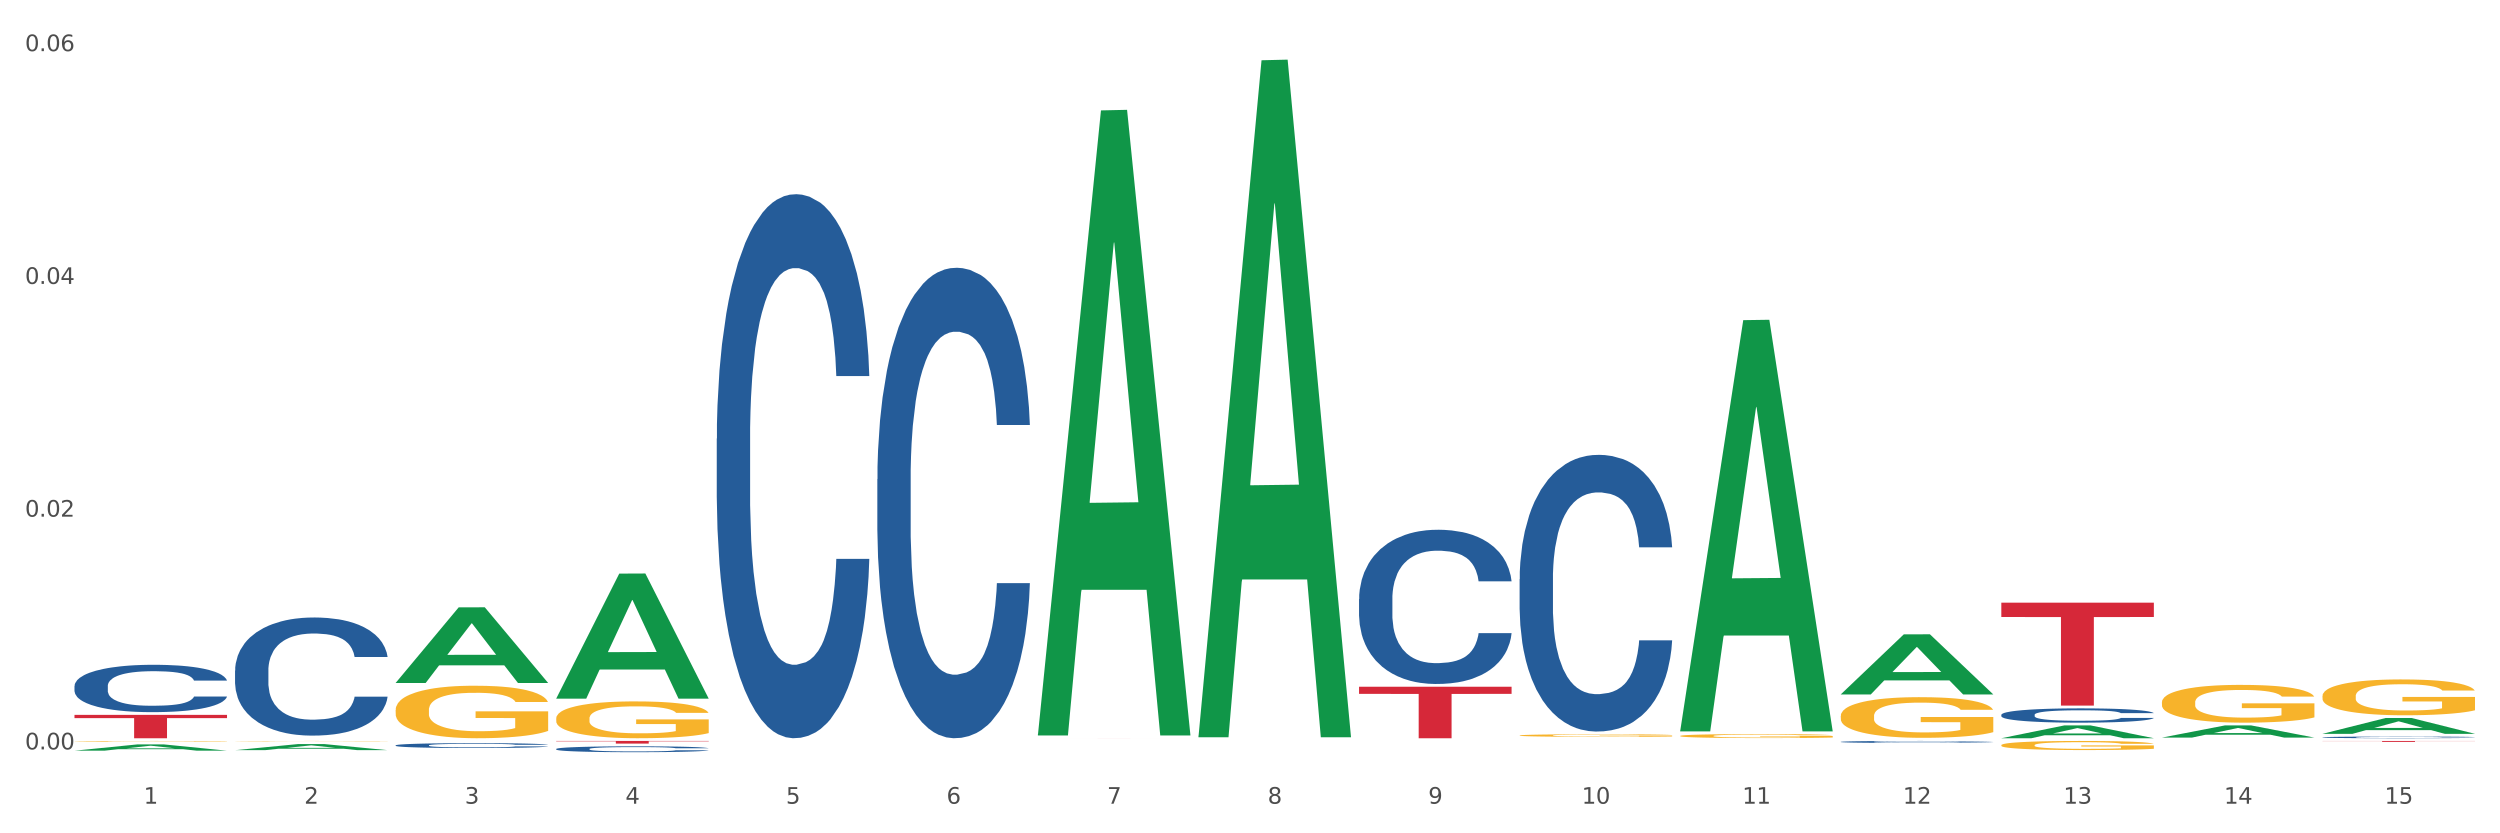 <?xml version="1.0" encoding="utf-8" standalone="no"?>
<!DOCTYPE svg PUBLIC "-//W3C//DTD SVG 1.1//EN"
  "http://www.w3.org/Graphics/SVG/1.1/DTD/svg11.dtd">
<svg xmlns:xlink="http://www.w3.org/1999/xlink" width="1080pt" height="360pt" viewBox="0 0 1080 360" xmlns="http://www.w3.org/2000/svg" version="1.1">
 <rect x="0" y="0" width="1080" height="360" fill="#333333" stroke="none"/>
 <defs>
  <style type="text/css">*{stroke-linejoin: round; stroke-linecap: butt}</style>
 </defs>
 <g id="figure_1">
  <g id="patch_1">
   <path d="M 0 360 
L 1080 360 
L 1080 0 
L 0 0 
z
" style="fill: #ffffff; stroke: #ffffff; stroke-linejoin: miter"/>
  </g>
  <g id="axes_1">
   <g id="matplotlib.axis_1">
    <g id="xtick_1">
     <g id="text_1">
      <!-- 1 -->
      <g style="fill: #4d4d4d" transform="translate(62.07 347.204) scale(0.096 -0.096)">
       <defs>
        <path id="DejaVuSans-31" d="M 794 531 
L 1825 531 
L 1825 4091 
L 703 3866 
L 703 4441 
L 1819 4666 
L 2450 4666 
L 2450 531 
L 3481 531 
L 3481 0 
L 794 0 
L 794 531 
z
" transform="scale(0.016)"/>
       </defs>
       <use xlink:href="#DejaVuSans-31"/>
      </g>
     </g>
    </g>
    <g id="xtick_2">
     <g id="text_2">
      <!-- 2 -->
      <g style="fill: #4d4d4d" transform="translate(131.436 347.204) scale(0.096 -0.096)">
       <defs>
        <path id="DejaVuSans-32" d="M 1228 531 
L 3431 531 
L 3431 0 
L 469 0 
L 469 531 
Q 828 903 1448 1529 
Q 2069 2156 2228 2338 
Q 2531 2678 2651 2914 
Q 2772 3150 2772 3378 
Q 2772 3750 2511 3984 
Q 2250 4219 1831 4219 
Q 1534 4219 1204 4116 
Q 875 4013 500 3803 
L 500 4441 
Q 881 4594 1212 4672 
Q 1544 4750 1819 4750 
Q 2544 4750 2975 4387 
Q 3406 4025 3406 3419 
Q 3406 3131 3298 2873 
Q 3191 2616 2906 2266 
Q 2828 2175 2409 1742 
Q 1991 1309 1228 531 
z
" transform="scale(0.016)"/>
       </defs>
       <use xlink:href="#DejaVuSans-32"/>
      </g>
     </g>
    </g>
    <g id="xtick_3">
     <g id="text_3">
      <!-- 3 -->
      <g style="fill: #4d4d4d" transform="translate(200.802 347.204) scale(0.096 -0.096)">
       <defs>
        <path id="DejaVuSans-33" d="M 2597 2516 
Q 3050 2419 3304 2112 
Q 3559 1806 3559 1356 
Q 3559 666 3084 287 
Q 2609 -91 1734 -91 
Q 1441 -91 1130 -33 
Q 819 25 488 141 
L 488 750 
Q 750 597 1062 519 
Q 1375 441 1716 441 
Q 2309 441 2620 675 
Q 2931 909 2931 1356 
Q 2931 1769 2642 2001 
Q 2353 2234 1838 2234 
L 1294 2234 
L 1294 2753 
L 1863 2753 
Q 2328 2753 2575 2939 
Q 2822 3125 2822 3475 
Q 2822 3834 2567 4026 
Q 2313 4219 1838 4219 
Q 1578 4219 1281 4162 
Q 984 4106 628 3988 
L 628 4550 
Q 988 4650 1302 4700 
Q 1616 4750 1894 4750 
Q 2613 4750 3031 4423 
Q 3450 4097 3450 3541 
Q 3450 3153 3228 2886 
Q 3006 2619 2597 2516 
z
" transform="scale(0.016)"/>
       </defs>
       <use xlink:href="#DejaVuSans-33"/>
      </g>
     </g>
    </g>
    <g id="xtick_4">
     <g id="text_4">
      <!-- 4 -->
      <g style="fill: #4d4d4d" transform="translate(270.169 347.204) scale(0.096 -0.096)">
       <defs>
        <path id="DejaVuSans-34" d="M 2419 4116 
L 825 1625 
L 2419 1625 
L 2419 4116 
z
M 2253 4666 
L 3047 4666 
L 3047 1625 
L 3713 1625 
L 3713 1100 
L 3047 1100 
L 3047 0 
L 2419 0 
L 2419 1100 
L 313 1100 
L 313 1709 
L 2253 4666 
z
" transform="scale(0.016)"/>
       </defs>
       <use xlink:href="#DejaVuSans-34"/>
      </g>
     </g>
    </g>
    <g id="xtick_5">
     <g id="text_5">
      <!-- 5 -->
      <g style="fill: #4d4d4d" transform="translate(339.535 347.204) scale(0.096 -0.096)">
       <defs>
        <path id="DejaVuSans-35" d="M 691 4666 
L 3169 4666 
L 3169 4134 
L 1269 4134 
L 1269 2991 
Q 1406 3038 1543 3061 
Q 1681 3084 1819 3084 
Q 2600 3084 3056 2656 
Q 3513 2228 3513 1497 
Q 3513 744 3044 326 
Q 2575 -91 1722 -91 
Q 1428 -91 1123 -41 
Q 819 9 494 109 
L 494 744 
Q 775 591 1075 516 
Q 1375 441 1709 441 
Q 2250 441 2565 725 
Q 2881 1009 2881 1497 
Q 2881 1984 2565 2268 
Q 2250 2553 1709 2553 
Q 1456 2553 1204 2497 
Q 953 2441 691 2322 
L 691 4666 
z
" transform="scale(0.016)"/>
       </defs>
       <use xlink:href="#DejaVuSans-35"/>
      </g>
     </g>
    </g>
    <g id="xtick_6">
     <g id="text_6">
      <!-- 6 -->
      <g style="fill: #4d4d4d" transform="translate(408.901 347.204) scale(0.096 -0.096)">
       <defs>
        <path id="DejaVuSans-36" d="M 2113 2584 
Q 1688 2584 1439 2293 
Q 1191 2003 1191 1497 
Q 1191 994 1439 701 
Q 1688 409 2113 409 
Q 2538 409 2786 701 
Q 3034 994 3034 1497 
Q 3034 2003 2786 2293 
Q 2538 2584 2113 2584 
z
M 3366 4563 
L 3366 3988 
Q 3128 4100 2886 4159 
Q 2644 4219 2406 4219 
Q 1781 4219 1451 3797 
Q 1122 3375 1075 2522 
Q 1259 2794 1537 2939 
Q 1816 3084 2150 3084 
Q 2853 3084 3261 2657 
Q 3669 2231 3669 1497 
Q 3669 778 3244 343 
Q 2819 -91 2113 -91 
Q 1303 -91 875 529 
Q 447 1150 447 2328 
Q 447 3434 972 4092 
Q 1497 4750 2381 4750 
Q 2619 4750 2861 4703 
Q 3103 4656 3366 4563 
z
" transform="scale(0.016)"/>
       </defs>
       <use xlink:href="#DejaVuSans-36"/>
      </g>
     </g>
    </g>
    <g id="xtick_7">
     <g id="text_7">
      <!-- 7 -->
      <g style="fill: #4d4d4d" transform="translate(478.267 347.204) scale(0.096 -0.096)">
       <defs>
        <path id="DejaVuSans-37" d="M 525 4666 
L 3525 4666 
L 3525 4397 
L 1831 0 
L 1172 0 
L 2766 4134 
L 525 4134 
L 525 4666 
z
" transform="scale(0.016)"/>
       </defs>
       <use xlink:href="#DejaVuSans-37"/>
      </g>
     </g>
    </g>
    <g id="xtick_8">
     <g id="text_8">
      <!-- 8 -->
      <g style="fill: #4d4d4d" transform="translate(547.634 347.204) scale(0.096 -0.096)">
       <defs>
        <path id="DejaVuSans-38" d="M 2034 2216 
Q 1584 2216 1326 1975 
Q 1069 1734 1069 1313 
Q 1069 891 1326 650 
Q 1584 409 2034 409 
Q 2484 409 2743 651 
Q 3003 894 3003 1313 
Q 3003 1734 2745 1975 
Q 2488 2216 2034 2216 
z
M 1403 2484 
Q 997 2584 770 2862 
Q 544 3141 544 3541 
Q 544 4100 942 4425 
Q 1341 4750 2034 4750 
Q 2731 4750 3128 4425 
Q 3525 4100 3525 3541 
Q 3525 3141 3298 2862 
Q 3072 2584 2669 2484 
Q 3125 2378 3379 2068 
Q 3634 1759 3634 1313 
Q 3634 634 3220 271 
Q 2806 -91 2034 -91 
Q 1263 -91 848 271 
Q 434 634 434 1313 
Q 434 1759 690 2068 
Q 947 2378 1403 2484 
z
M 1172 3481 
Q 1172 3119 1398 2916 
Q 1625 2713 2034 2713 
Q 2441 2713 2670 2916 
Q 2900 3119 2900 3481 
Q 2900 3844 2670 4047 
Q 2441 4250 2034 4250 
Q 1625 4250 1398 4047 
Q 1172 3844 1172 3481 
z
" transform="scale(0.016)"/>
       </defs>
       <use xlink:href="#DejaVuSans-38"/>
      </g>
     </g>
    </g>
    <g id="xtick_9">
     <g id="text_9">
      <!-- 9 -->
      <g style="fill: #4d4d4d" transform="translate(617 347.204) scale(0.096 -0.096)">
       <defs>
        <path id="DejaVuSans-39" d="M 703 97 
L 703 672 
Q 941 559 1184 500 
Q 1428 441 1663 441 
Q 2288 441 2617 861 
Q 2947 1281 2994 2138 
Q 2813 1869 2534 1725 
Q 2256 1581 1919 1581 
Q 1219 1581 811 2004 
Q 403 2428 403 3163 
Q 403 3881 828 4315 
Q 1253 4750 1959 4750 
Q 2769 4750 3195 4129 
Q 3622 3509 3622 2328 
Q 3622 1225 3098 567 
Q 2575 -91 1691 -91 
Q 1453 -91 1209 -44 
Q 966 3 703 97 
z
M 1959 2075 
Q 2384 2075 2632 2365 
Q 2881 2656 2881 3163 
Q 2881 3666 2632 3958 
Q 2384 4250 1959 4250 
Q 1534 4250 1286 3958 
Q 1038 3666 1038 3163 
Q 1038 2656 1286 2365 
Q 1534 2075 1959 2075 
z
" transform="scale(0.016)"/>
       </defs>
       <use xlink:href="#DejaVuSans-39"/>
      </g>
     </g>
    </g>
    <g id="xtick_10">
     <g id="text_10">
      <!-- 10 -->
      <g style="fill: #4d4d4d" transform="translate(683.312 347.204) scale(0.096 -0.096)">
       <defs>
        <path id="DejaVuSans-30" d="M 2034 4250 
Q 1547 4250 1301 3770 
Q 1056 3291 1056 2328 
Q 1056 1369 1301 889 
Q 1547 409 2034 409 
Q 2525 409 2770 889 
Q 3016 1369 3016 2328 
Q 3016 3291 2770 3770 
Q 2525 4250 2034 4250 
z
M 2034 4750 
Q 2819 4750 3233 4129 
Q 3647 3509 3647 2328 
Q 3647 1150 3233 529 
Q 2819 -91 2034 -91 
Q 1250 -91 836 529 
Q 422 1150 422 2328 
Q 422 3509 836 4129 
Q 1250 4750 2034 4750 
z
" transform="scale(0.016)"/>
       </defs>
       <use xlink:href="#DejaVuSans-31"/>
       <use xlink:href="#DejaVuSans-30" transform="translate(63.623 0)"/>
      </g>
     </g>
    </g>
    <g id="xtick_11">
     <g id="text_11">
      <!-- 11 -->
      <g style="fill: #4d4d4d" transform="translate(752.678 347.204) scale(0.096 -0.096)">
       <use xlink:href="#DejaVuSans-31"/>
       <use xlink:href="#DejaVuSans-31" transform="translate(63.623 0)"/>
      </g>
     </g>
    </g>
    <g id="xtick_12">
     <g id="text_12">
      <!-- 12 -->
      <g style="fill: #4d4d4d" transform="translate(822.044 347.204) scale(0.096 -0.096)">
       <use xlink:href="#DejaVuSans-31"/>
       <use xlink:href="#DejaVuSans-32" transform="translate(63.623 0)"/>
      </g>
     </g>
    </g>
    <g id="xtick_13">
     <g id="text_13">
      <!-- 13 -->
      <g style="fill: #4d4d4d" transform="translate(891.411 347.204) scale(0.096 -0.096)">
       <use xlink:href="#DejaVuSans-31"/>
       <use xlink:href="#DejaVuSans-33" transform="translate(63.623 0)"/>
      </g>
     </g>
    </g>
    <g id="xtick_14">
     <g id="text_14">
      <!-- 14 -->
      <g style="fill: #4d4d4d" transform="translate(960.777 347.204) scale(0.096 -0.096)">
       <use xlink:href="#DejaVuSans-31"/>
       <use xlink:href="#DejaVuSans-34" transform="translate(63.623 0)"/>
      </g>
     </g>
    </g>
    <g id="xtick_15">
     <g id="text_15">
      <!-- 15 -->
      <g style="fill: #4d4d4d" transform="translate(1030.143 347.204) scale(0.096 -0.096)">
       <use xlink:href="#DejaVuSans-31"/>
       <use xlink:href="#DejaVuSans-35" transform="translate(63.623 0)"/>
      </g>
     </g>
    </g>
    <g id="xtick_16"/>
    <g id="xtick_17"/>
    <g id="xtick_18"/>
    <g id="xtick_19"/>
    <g id="xtick_20"/>
    <g id="xtick_21"/>
    <g id="xtick_22"/>
    <g id="xtick_23"/>
    <g id="xtick_24"/>
    <g id="xtick_25"/>
    <g id="xtick_26"/>
    <g id="xtick_27"/>
    <g id="xtick_28"/>
    <g id="xtick_29"/>
   </g>
   <g id="matplotlib.axis_2">
    <g id="ytick_1">
     <g id="text_16">
      <!-- 0.00 -->
      <g style="fill: #4d4d4d" transform="translate(10.8 323.745) scale(0.096 -0.096)">
       <defs>
        <path id="DejaVuSans-2e" d="M 684 794 
L 1344 794 
L 1344 0 
L 684 0 
L 684 794 
z
" transform="scale(0.016)"/>
       </defs>
       <use xlink:href="#DejaVuSans-30"/>
       <use xlink:href="#DejaVuSans-2e" transform="translate(63.623 0)"/>
       <use xlink:href="#DejaVuSans-30" transform="translate(95.41 0)"/>
       <use xlink:href="#DejaVuSans-30" transform="translate(159.033 0)"/>
      </g>
     </g>
    </g>
    <g id="ytick_2">
     <g id="text_17">
      <!-- 0.02 -->
      <g style="fill: #4d4d4d" transform="translate(10.8 223.196) scale(0.096 -0.096)">
       <use xlink:href="#DejaVuSans-30"/>
       <use xlink:href="#DejaVuSans-2e" transform="translate(63.623 0)"/>
       <use xlink:href="#DejaVuSans-30" transform="translate(95.41 0)"/>
       <use xlink:href="#DejaVuSans-32" transform="translate(159.033 0)"/>
      </g>
     </g>
    </g>
    <g id="ytick_3">
     <g id="text_18">
      <!-- 0.04 -->
      <g style="fill: #4d4d4d" transform="translate(10.8 122.648) scale(0.096 -0.096)">
       <use xlink:href="#DejaVuSans-30"/>
       <use xlink:href="#DejaVuSans-2e" transform="translate(63.623 0)"/>
       <use xlink:href="#DejaVuSans-30" transform="translate(95.41 0)"/>
       <use xlink:href="#DejaVuSans-34" transform="translate(159.033 0)"/>
      </g>
     </g>
    </g>
    <g id="ytick_4">
     <g id="text_19">
      <!-- 0.06 -->
      <g style="fill: #4d4d4d" transform="translate(10.8 22.1) scale(0.096 -0.096)">
       <use xlink:href="#DejaVuSans-30"/>
       <use xlink:href="#DejaVuSans-2e" transform="translate(63.623 0)"/>
       <use xlink:href="#DejaVuSans-30" transform="translate(95.41 0)"/>
       <use xlink:href="#DejaVuSans-36" transform="translate(159.033 0)"/>
      </g>
     </g>
    </g>
    <g id="ytick_5"/>
    <g id="ytick_6"/>
    <g id="ytick_7"/>
   </g>
   <g id="PolyCollection_1">
    <path d="M 32.175 324.289 
L 32.243 324.287 
L 59.417 321.575 
L 70.695 321.573 
L 98.073 324.294 
L 85.029 324.294 
L 79.119 323.661 
L 51.061 323.661 
L 50.857 323.671 
L 45.151 324.294 
L 32.175 324.294 
L 32.175 324.289 
L 54.594 323.282 
L 75.586 323.28 
L 65.192 322.153 
L 65.056 322.148 
L 64.92 322.155 
L 54.526 323.28 
L 54.594 323.282 
L 32.175 324.289 
z
" clip-path="url(#p286985aef7)" style="fill: #109648"/>
    <path d="M 656.471 250.203 
L 656.549 250.093 
L 656.549 247.037 
L 656.783 242.888 
L 657.639 235.247 
L 658.73 229.461 
L 660.599 222.693 
L 661.612 219.855 
L 662.936 216.689 
L 665.662 211.558 
L 668.778 207.192 
L 670.959 204.79 
L 672.595 203.262 
L 676.256 200.533 
L 678.359 199.332 
L 680.54 198.349 
L 682.41 197.694 
L 685.525 196.93 
L 688.018 196.603 
L 690.9 196.493 
L 693.315 196.603 
L 696.508 197.039 
L 701.182 198.349 
L 702.973 199.113 
L 705.388 200.423 
L 707.881 202.17 
L 709.906 203.917 
L 712.243 206.427 
L 714.657 209.702 
L 716.994 213.851 
L 718.63 217.671 
L 719.954 221.711 
L 721.123 226.623 
L 721.979 231.972 
L 722.369 236.448 
L 708.114 236.448 
L 707.725 232.409 
L 706.946 228.042 
L 706.167 225.095 
L 705.31 222.693 
L 703.986 219.964 
L 702.818 218.217 
L 700.87 216.143 
L 699.079 214.833 
L 697.599 214.069 
L 695.807 213.414 
L 691.99 212.759 
L 689.264 212.759 
L 687.55 212.977 
L 685.447 213.523 
L 683.656 214.287 
L 681.553 215.597 
L 679.917 217.016 
L 678.281 218.872 
L 677.346 220.182 
L 675.944 222.584 
L 675.01 224.549 
L 673.763 227.933 
L 673.062 230.335 
L 671.816 236.557 
L 671.271 241.142 
L 671.037 244.308 
L 670.881 247.801 
L 670.881 264.831 
L 671.349 272.472 
L 671.738 275.747 
L 672.361 279.459 
L 673.53 284.262 
L 675.243 288.956 
L 677.035 292.34 
L 678.515 294.414 
L 679.917 295.943 
L 681.319 297.143 
L 683.033 298.235 
L 684.435 298.89 
L 686.538 299.545 
L 689.03 299.873 
L 690.978 299.873 
L 694.95 299.327 
L 696.742 298.781 
L 698.456 298.017 
L 700.325 296.816 
L 701.805 295.506 
L 702.662 294.523 
L 704.064 292.449 
L 705.154 290.266 
L 706.089 287.755 
L 706.712 285.572 
L 707.413 282.297 
L 707.959 278.585 
L 708.114 276.62 
L 722.369 276.62 
L 722.057 280.55 
L 721.512 284.371 
L 720.422 289.502 
L 719.565 292.449 
L 718.241 296.052 
L 716.838 299.108 
L 714.891 302.493 
L 713.1 305.003 
L 711.23 307.187 
L 709.205 309.152 
L 705.544 311.881 
L 704.22 312.645 
L 701.416 313.955 
L 699.235 314.719 
L 696.041 315.483 
L 692.769 315.92 
L 689.342 316.029 
L 686.304 315.811 
L 682.955 315.156 
L 680.852 314.501 
L 678.515 313.518 
L 675.789 311.99 
L 673.218 310.134 
L 670.803 307.951 
L 668.544 305.44 
L 666.441 302.602 
L 663.715 297.908 
L 661.69 293.323 
L 660.21 289.065 
L 659.197 285.463 
L 658.185 280.878 
L 657.639 277.712 
L 656.783 270.071 
L 656.471 262.975 
L 656.471 250.203 
z
" clip-path="url(#p286985aef7)" style="fill: #255c99"/>
    <path d="M 587.105 258.789 
L 587.183 258.728 
L 587.183 257.025 
L 587.416 254.712 
L 588.273 250.453 
L 589.364 247.227 
L 591.233 243.455 
L 592.246 241.873 
L 593.57 240.108 
L 596.296 237.248 
L 599.412 234.814 
L 601.593 233.475 
L 603.229 232.623 
L 606.89 231.102 
L 608.993 230.432 
L 611.174 229.885 
L 613.043 229.52 
L 616.159 229.094 
L 618.652 228.911 
L 621.534 228.85 
L 623.948 228.911 
L 627.142 229.155 
L 631.816 229.885 
L 633.607 230.311 
L 636.022 231.041 
L 638.514 232.015 
L 640.54 232.988 
L 642.877 234.388 
L 645.291 236.213 
L 647.628 238.526 
L 649.264 240.655 
L 650.588 242.907 
L 651.756 245.645 
L 652.613 248.627 
L 653.003 251.122 
L 638.748 251.122 
L 638.359 248.87 
L 637.58 246.436 
L 636.801 244.793 
L 635.944 243.455 
L 634.62 241.933 
L 633.451 240.96 
L 631.504 239.804 
L 629.713 239.073 
L 628.233 238.647 
L 626.441 238.282 
L 622.624 237.917 
L 619.898 237.917 
L 618.184 238.039 
L 616.081 238.343 
L 614.29 238.769 
L 612.186 239.499 
L 610.551 240.29 
L 608.915 241.325 
L 607.98 242.055 
L 606.578 243.394 
L 605.643 244.489 
L 604.397 246.376 
L 603.696 247.714 
L 602.45 251.183 
L 601.905 253.739 
L 601.671 255.503 
L 601.515 257.451 
L 601.515 266.943 
L 601.982 271.203 
L 602.372 273.029 
L 602.995 275.098 
L 604.163 277.775 
L 605.877 280.392 
L 607.669 282.278 
L 609.149 283.434 
L 610.551 284.286 
L 611.953 284.955 
L 613.666 285.564 
L 615.069 285.929 
L 617.172 286.294 
L 619.664 286.477 
L 621.612 286.477 
L 625.584 286.172 
L 627.376 285.868 
L 629.089 285.442 
L 630.959 284.773 
L 632.439 284.043 
L 633.296 283.495 
L 634.698 282.339 
L 635.788 281.122 
L 636.723 279.722 
L 637.346 278.505 
L 638.047 276.68 
L 638.592 274.611 
L 638.748 273.515 
L 653.003 273.515 
L 652.691 275.706 
L 652.146 277.836 
L 651.055 280.696 
L 650.199 282.339 
L 648.874 284.347 
L 647.472 286.051 
L 645.525 287.937 
L 643.733 289.337 
L 641.864 290.554 
L 639.839 291.649 
L 636.178 293.17 
L 634.853 293.596 
L 632.049 294.327 
L 629.868 294.753 
L 626.675 295.179 
L 623.403 295.422 
L 619.976 295.483 
L 616.938 295.361 
L 613.589 294.996 
L 611.485 294.631 
L 609.149 294.083 
L 606.422 293.231 
L 603.852 292.197 
L 601.437 290.98 
L 599.178 289.58 
L 597.075 287.998 
L 594.349 285.381 
L 592.324 282.826 
L 590.844 280.452 
L 589.831 278.444 
L 588.818 275.889 
L 588.273 274.124 
L 587.416 269.864 
L 587.105 265.909 
L 587.105 258.789 
z
" clip-path="url(#p286985aef7)" style="fill: #255c99"/>
    <path d="M 379.006 206.996 
L 379.084 206.81 
L 379.084 201.613 
L 379.318 194.56 
L 380.175 181.567 
L 381.265 171.73 
L 383.134 160.222 
L 384.147 155.396 
L 385.471 150.013 
L 388.198 141.289 
L 391.313 133.865 
L 393.494 129.781 
L 395.13 127.183 
L 398.791 122.542 
L 400.894 120.501 
L 403.075 118.83 
L 404.945 117.716 
L 408.06 116.417 
L 410.553 115.86 
L 413.435 115.675 
L 415.85 115.86 
L 419.043 116.603 
L 423.717 118.83 
L 425.509 120.129 
L 427.923 122.357 
L 430.416 125.326 
L 432.441 128.296 
L 434.778 132.565 
L 437.193 138.134 
L 439.529 145.187 
L 441.165 151.683 
L 442.489 158.551 
L 443.658 166.904 
L 444.515 175.999 
L 444.904 183.609 
L 430.65 183.609 
L 430.26 176.741 
L 429.481 169.317 
L 428.702 164.305 
L 427.845 160.222 
L 426.521 155.581 
L 425.353 152.611 
L 423.405 149.085 
L 421.614 146.857 
L 420.134 145.558 
L 418.342 144.445 
L 414.526 143.331 
L 411.799 143.331 
L 410.086 143.702 
L 407.982 144.63 
L 406.191 145.929 
L 404.088 148.157 
L 402.452 150.57 
L 400.816 153.725 
L 399.882 155.952 
L 398.479 160.036 
L 397.545 163.377 
L 396.298 169.131 
L 395.597 173.214 
L 394.351 183.794 
L 393.806 191.59 
L 393.572 196.973 
L 393.416 202.912 
L 393.416 231.868 
L 393.884 244.861 
L 394.273 250.429 
L 394.896 256.74 
L 396.065 264.907 
L 397.778 272.888 
L 399.57 278.642 
L 401.05 282.169 
L 402.452 284.767 
L 403.854 286.809 
L 405.568 288.665 
L 406.97 289.779 
L 409.073 290.893 
L 411.566 291.449 
L 413.513 291.449 
L 417.485 290.521 
L 419.277 289.593 
L 420.991 288.294 
L 422.86 286.252 
L 424.34 284.025 
L 425.197 282.354 
L 426.599 278.828 
L 427.69 275.115 
L 428.624 270.846 
L 429.247 267.134 
L 429.948 261.566 
L 430.494 255.255 
L 430.65 251.914 
L 444.904 251.914 
L 444.592 258.596 
L 444.047 265.092 
L 442.957 273.816 
L 442.1 278.828 
L 440.776 284.953 
L 439.374 290.15 
L 437.426 295.904 
L 435.635 300.173 
L 433.765 303.885 
L 431.74 307.226 
L 428.079 311.867 
L 426.755 313.166 
L 423.951 315.393 
L 421.77 316.693 
L 418.576 317.992 
L 415.304 318.734 
L 411.877 318.92 
L 408.839 318.549 
L 405.49 317.435 
L 403.387 316.321 
L 401.05 314.651 
L 398.324 312.052 
L 395.753 308.897 
L 393.339 305.185 
L 391.08 300.916 
L 388.976 296.09 
L 386.25 288.108 
L 384.225 280.313 
L 382.745 273.074 
L 381.732 266.949 
L 380.72 259.153 
L 380.175 253.77 
L 379.318 240.777 
L 379.006 228.712 
L 379.006 206.996 
z
" clip-path="url(#p286985aef7)" style="fill: #255c99"/>
    <path d="M 309.64 189.492 
L 309.718 189.278 
L 309.718 183.268 
L 309.951 175.111 
L 310.808 160.087 
L 311.899 148.711 
L 313.768 135.403 
L 314.781 129.822 
L 316.105 123.598 
L 318.831 113.51 
L 321.947 104.924 
L 324.128 100.202 
L 325.764 97.197 
L 329.425 91.831 
L 331.528 89.47 
L 333.709 87.538 
L 335.578 86.251 
L 338.694 84.748 
L 341.187 84.104 
L 344.069 83.89 
L 346.484 84.104 
L 349.677 84.963 
L 354.351 87.538 
L 356.142 89.041 
L 358.557 91.617 
L 361.05 95.051 
L 363.075 98.485 
L 365.412 103.422 
L 367.826 109.861 
L 370.163 118.017 
L 371.799 125.53 
L 373.123 133.471 
L 374.291 143.13 
L 375.148 153.647 
L 375.538 162.448 
L 361.283 162.448 
L 360.894 154.506 
L 360.115 145.92 
L 359.336 140.125 
L 358.479 135.403 
L 357.155 130.037 
L 355.987 126.603 
L 354.039 122.525 
L 352.248 119.949 
L 350.768 118.447 
L 348.976 117.159 
L 345.159 115.871 
L 342.433 115.871 
L 340.719 116.3 
L 338.616 117.373 
L 336.825 118.876 
L 334.722 121.452 
L 333.086 124.242 
L 331.45 127.891 
L 330.515 130.466 
L 329.113 135.188 
L 328.179 139.052 
L 326.932 145.706 
L 326.231 150.428 
L 324.985 162.662 
L 324.44 171.677 
L 324.206 177.902 
L 324.05 184.77 
L 324.05 218.254 
L 324.518 233.279 
L 324.907 239.718 
L 325.53 247.016 
L 326.699 256.46 
L 328.412 265.689 
L 330.204 272.343 
L 331.684 276.421 
L 333.086 279.426 
L 334.488 281.787 
L 336.202 283.934 
L 337.604 285.222 
L 339.707 286.509 
L 342.199 287.153 
L 344.147 287.153 
L 348.119 286.08 
L 349.911 285.007 
L 351.624 283.504 
L 353.494 281.143 
L 354.974 278.568 
L 355.831 276.636 
L 357.233 272.558 
L 358.323 268.265 
L 359.258 263.328 
L 359.881 259.036 
L 360.582 252.596 
L 361.127 245.299 
L 361.283 241.435 
L 375.538 241.435 
L 375.226 249.162 
L 374.681 256.674 
L 373.59 266.763 
L 372.734 272.558 
L 371.409 279.641 
L 370.007 285.651 
L 368.06 292.305 
L 366.268 297.241 
L 364.399 301.534 
L 362.374 305.398 
L 358.713 310.764 
L 357.389 312.266 
L 354.584 314.842 
L 352.403 316.344 
L 349.21 317.847 
L 345.938 318.705 
L 342.511 318.92 
L 339.473 318.491 
L 336.124 317.203 
L 334.021 315.915 
L 331.684 313.983 
L 328.957 310.978 
L 326.387 307.329 
L 323.972 303.037 
L 321.713 298.1 
L 319.61 292.519 
L 316.884 283.29 
L 314.859 274.275 
L 313.379 265.904 
L 312.366 258.821 
L 311.354 249.806 
L 310.808 243.581 
L 309.951 228.557 
L 309.64 214.605 
L 309.64 189.492 
z
" clip-path="url(#p286985aef7)" style="fill: #255c99"/>
    <path d="M 240.274 323.548 
L 240.352 323.546 
L 240.352 323.481 
L 240.585 323.393 
L 241.442 323.23 
L 242.533 323.107 
L 244.402 322.963 
L 245.415 322.902 
L 246.739 322.835 
L 249.465 322.726 
L 252.581 322.633 
L 254.762 322.582 
L 256.398 322.549 
L 260.059 322.491 
L 262.162 322.465 
L 264.343 322.444 
L 266.212 322.43 
L 269.328 322.414 
L 271.821 322.407 
L 274.703 322.405 
L 277.117 322.407 
L 280.311 322.417 
L 284.985 322.444 
L 286.776 322.461 
L 289.191 322.489 
L 291.683 322.526 
L 293.709 322.563 
L 296.045 322.616 
L 298.46 322.686 
L 300.797 322.774 
L 302.433 322.856 
L 303.757 322.942 
L 304.925 323.046 
L 305.782 323.16 
L 306.172 323.255 
L 291.917 323.255 
L 291.528 323.169 
L 290.749 323.076 
L 289.97 323.014 
L 289.113 322.963 
L 287.789 322.905 
L 286.62 322.867 
L 284.673 322.823 
L 282.881 322.795 
L 281.401 322.779 
L 279.61 322.765 
L 275.793 322.751 
L 273.067 322.751 
L 271.353 322.756 
L 269.25 322.767 
L 267.458 322.784 
L 265.355 322.812 
L 263.72 322.842 
L 262.084 322.881 
L 261.149 322.909 
L 259.747 322.96 
L 258.812 323.002 
L 257.566 323.074 
L 256.865 323.125 
L 255.619 323.258 
L 255.073 323.355 
L 254.84 323.423 
L 254.684 323.497 
L 254.684 323.86 
L 255.151 324.022 
L 255.541 324.092 
L 256.164 324.171 
L 257.332 324.273 
L 259.046 324.373 
L 260.838 324.445 
L 262.318 324.489 
L 263.72 324.522 
L 265.122 324.547 
L 266.835 324.571 
L 268.237 324.585 
L 270.341 324.599 
L 272.833 324.606 
L 274.78 324.606 
L 278.753 324.594 
L 280.545 324.582 
L 282.258 324.566 
L 284.128 324.541 
L 285.608 324.513 
L 286.465 324.492 
L 287.867 324.448 
L 288.957 324.401 
L 289.892 324.348 
L 290.515 324.301 
L 291.216 324.231 
L 291.761 324.152 
L 291.917 324.111 
L 306.172 324.111 
L 305.86 324.194 
L 305.315 324.276 
L 304.224 324.385 
L 303.367 324.448 
L 302.043 324.524 
L 300.641 324.589 
L 298.694 324.661 
L 296.902 324.715 
L 295.033 324.761 
L 293.008 324.803 
L 289.347 324.861 
L 288.022 324.877 
L 285.218 324.905 
L 283.037 324.922 
L 279.844 324.938 
L 276.572 324.947 
L 273.145 324.95 
L 270.107 324.945 
L 266.757 324.931 
L 264.654 324.917 
L 262.318 324.896 
L 259.591 324.864 
L 257.021 324.824 
L 254.606 324.778 
L 252.347 324.724 
L 250.244 324.664 
L 247.518 324.564 
L 245.493 324.466 
L 244.013 324.376 
L 243 324.299 
L 241.987 324.201 
L 241.442 324.134 
L 240.585 323.971 
L 240.274 323.82 
L 240.274 323.548 
z
" clip-path="url(#p286985aef7)" style="fill: #255c99"/>
    <path d="M 170.907 321.985 
L 170.985 321.983 
L 170.985 321.93 
L 171.219 321.857 
L 172.076 321.722 
L 173.166 321.621 
L 175.036 321.502 
L 176.048 321.452 
L 177.373 321.396 
L 180.099 321.306 
L 183.215 321.229 
L 185.396 321.187 
L 187.031 321.16 
L 190.692 321.112 
L 192.796 321.091 
L 194.977 321.074 
L 196.846 321.062 
L 199.962 321.049 
L 202.454 321.043 
L 205.336 321.041 
L 207.751 321.043 
L 210.945 321.051 
L 215.618 321.074 
L 217.41 321.087 
L 219.825 321.11 
L 222.317 321.141 
L 224.342 321.172 
L 226.679 321.216 
L 229.094 321.273 
L 231.431 321.346 
L 233.066 321.413 
L 234.391 321.484 
L 235.559 321.571 
L 236.416 321.665 
L 236.805 321.744 
L 222.551 321.744 
L 222.161 321.673 
L 221.382 321.596 
L 220.604 321.544 
L 219.747 321.502 
L 218.422 321.454 
L 217.254 321.423 
L 215.307 321.387 
L 213.515 321.364 
L 212.035 321.35 
L 210.244 321.339 
L 206.427 321.327 
L 203.701 321.327 
L 201.987 321.331 
L 199.884 321.34 
L 198.092 321.354 
L 195.989 321.377 
L 194.353 321.402 
L 192.718 321.435 
L 191.783 321.458 
L 190.381 321.5 
L 189.446 321.534 
L 188.2 321.594 
L 187.499 321.636 
L 186.252 321.745 
L 185.707 321.826 
L 185.474 321.882 
L 185.318 321.943 
L 185.318 322.243 
L 185.785 322.377 
L 186.175 322.434 
L 186.798 322.5 
L 187.966 322.584 
L 189.68 322.667 
L 191.471 322.726 
L 192.951 322.763 
L 194.353 322.789 
L 195.755 322.811 
L 197.469 322.83 
L 198.871 322.841 
L 200.974 322.853 
L 203.467 322.859 
L 205.414 322.859 
L 209.387 322.849 
L 211.178 322.839 
L 212.892 322.826 
L 214.761 322.805 
L 216.241 322.782 
L 217.098 322.765 
L 218.5 322.728 
L 219.591 322.69 
L 220.526 322.646 
L 221.149 322.607 
L 221.85 322.55 
L 222.395 322.484 
L 222.551 322.45 
L 236.805 322.45 
L 236.494 322.519 
L 235.949 322.586 
L 234.858 322.676 
L 234.001 322.728 
L 232.677 322.791 
L 231.275 322.845 
L 229.328 322.905 
L 227.536 322.949 
L 225.667 322.987 
L 223.641 323.022 
L 219.98 323.07 
L 218.656 323.083 
L 215.852 323.106 
L 213.671 323.12 
L 210.477 323.133 
L 207.206 323.141 
L 203.779 323.143 
L 200.741 323.139 
L 197.391 323.127 
L 195.288 323.116 
L 192.951 323.098 
L 190.225 323.072 
L 187.655 323.039 
L 185.24 323.001 
L 182.981 322.956 
L 180.878 322.907 
L 178.152 322.824 
L 176.126 322.743 
L 174.646 322.669 
L 173.634 322.605 
L 172.621 322.525 
L 172.076 322.469 
L 171.219 322.335 
L 170.907 322.21 
L 170.907 321.985 
z
" clip-path="url(#p286985aef7)" style="fill: #255c99"/>
    <path d="M 101.541 289.685 
L 101.619 289.638 
L 101.619 288.333 
L 101.853 286.562 
L 102.71 283.3 
L 103.8 280.83 
L 105.67 277.94 
L 106.682 276.728 
L 108.006 275.377 
L 110.733 273.186 
L 113.848 271.322 
L 116.029 270.296 
L 117.665 269.644 
L 121.326 268.479 
L 123.429 267.966 
L 125.61 267.547 
L 127.48 267.267 
L 130.595 266.941 
L 133.088 266.801 
L 135.97 266.754 
L 138.385 266.801 
L 141.578 266.987 
L 146.252 267.547 
L 148.044 267.873 
L 150.458 268.432 
L 152.951 269.178 
L 154.976 269.924 
L 157.313 270.996 
L 159.728 272.394 
L 162.064 274.165 
L 163.7 275.796 
L 165.024 277.521 
L 166.193 279.618 
L 167.05 281.902 
L 167.439 283.813 
L 153.185 283.813 
L 152.795 282.088 
L 152.016 280.224 
L 151.237 278.965 
L 150.38 277.94 
L 149.056 276.775 
L 147.888 276.029 
L 145.941 275.144 
L 144.149 274.584 
L 142.669 274.258 
L 140.877 273.978 
L 137.061 273.699 
L 134.334 273.699 
L 132.621 273.792 
L 130.518 274.025 
L 128.726 274.351 
L 126.623 274.911 
L 124.987 275.516 
L 123.351 276.309 
L 122.417 276.868 
L 121.015 277.893 
L 120.08 278.732 
L 118.834 280.177 
L 118.133 281.203 
L 116.886 283.859 
L 116.341 285.817 
L 116.107 287.168 
L 115.952 288.66 
L 115.952 295.93 
L 116.419 299.193 
L 116.808 300.591 
L 117.431 302.176 
L 118.6 304.226 
L 120.314 306.231 
L 122.105 307.675 
L 123.585 308.561 
L 124.987 309.213 
L 126.389 309.726 
L 128.103 310.192 
L 129.505 310.472 
L 131.608 310.751 
L 134.101 310.891 
L 136.048 310.891 
L 140.021 310.658 
L 141.812 310.425 
L 143.526 310.099 
L 145.395 309.586 
L 146.875 309.027 
L 147.732 308.608 
L 149.134 307.722 
L 150.225 306.79 
L 151.159 305.718 
L 151.783 304.786 
L 152.484 303.388 
L 153.029 301.803 
L 153.185 300.964 
L 167.439 300.964 
L 167.128 302.642 
L 166.582 304.273 
L 165.492 306.464 
L 164.635 307.722 
L 163.311 309.26 
L 161.909 310.565 
L 159.961 312.01 
L 158.17 313.082 
L 156.3 314.014 
L 154.275 314.853 
L 150.614 316.018 
L 149.29 316.344 
L 146.486 316.904 
L 144.305 317.23 
L 141.111 317.556 
L 137.84 317.743 
L 134.412 317.789 
L 131.374 317.696 
L 128.025 317.416 
L 125.922 317.137 
L 123.585 316.717 
L 120.859 316.065 
L 118.288 315.272 
L 115.874 314.34 
L 113.615 313.268 
L 111.512 312.056 
L 108.785 310.052 
L 106.76 308.095 
L 105.28 306.277 
L 104.267 304.739 
L 103.255 302.782 
L 102.71 301.43 
L 101.853 298.168 
L 101.541 295.138 
L 101.541 289.685 
z
" clip-path="url(#p286985aef7)" style="fill: #255c99"/>
    <path d="M 32.175 296.381 
L 32.253 296.362 
L 32.253 295.839 
L 32.487 295.129 
L 33.343 293.821 
L 34.434 292.83 
L 36.303 291.672 
L 37.316 291.186 
L 38.64 290.644 
L 41.366 289.766 
L 44.482 289.018 
L 46.663 288.607 
L 48.299 288.345 
L 51.96 287.878 
L 54.063 287.673 
L 56.244 287.504 
L 58.114 287.392 
L 61.229 287.261 
L 63.722 287.205 
L 66.604 287.187 
L 69.019 287.205 
L 72.212 287.28 
L 76.886 287.504 
L 78.677 287.635 
L 81.092 287.859 
L 83.585 288.158 
L 85.61 288.457 
L 87.947 288.887 
L 90.361 289.448 
L 92.698 290.158 
L 94.334 290.812 
L 95.658 291.503 
L 96.827 292.344 
L 97.683 293.26 
L 98.073 294.026 
L 83.818 294.026 
L 83.429 293.335 
L 82.65 292.587 
L 81.871 292.083 
L 81.014 291.672 
L 79.69 291.204 
L 78.522 290.905 
L 76.574 290.55 
L 74.783 290.326 
L 73.303 290.195 
L 71.511 290.083 
L 67.694 289.971 
L 64.968 289.971 
L 63.255 290.008 
L 61.151 290.102 
L 59.36 290.233 
L 57.257 290.457 
L 55.621 290.7 
L 53.985 291.018 
L 53.05 291.242 
L 51.648 291.653 
L 50.714 291.989 
L 49.467 292.569 
L 48.766 292.98 
L 47.52 294.045 
L 46.975 294.83 
L 46.741 295.372 
L 46.585 295.97 
L 46.585 298.885 
L 47.053 300.193 
L 47.442 300.754 
L 48.065 301.389 
L 49.234 302.211 
L 50.947 303.015 
L 52.739 303.594 
L 54.219 303.949 
L 55.621 304.211 
L 57.023 304.416 
L 58.737 304.603 
L 60.139 304.715 
L 62.242 304.827 
L 64.734 304.883 
L 66.682 304.883 
L 70.654 304.79 
L 72.446 304.696 
L 74.16 304.566 
L 76.029 304.36 
L 77.509 304.136 
L 78.366 303.968 
L 79.768 303.613 
L 80.858 303.239 
L 81.793 302.809 
L 82.416 302.435 
L 83.117 301.875 
L 83.663 301.239 
L 83.818 300.903 
L 98.073 300.903 
L 97.761 301.576 
L 97.216 302.23 
L 96.126 303.108 
L 95.269 303.613 
L 93.945 304.229 
L 92.542 304.753 
L 90.595 305.332 
L 88.804 305.762 
L 86.934 306.135 
L 84.909 306.472 
L 81.248 306.939 
L 79.924 307.07 
L 77.12 307.294 
L 74.939 307.425 
L 71.745 307.556 
L 68.473 307.63 
L 65.046 307.649 
L 62.008 307.612 
L 58.659 307.5 
L 56.556 307.387 
L 54.219 307.219 
L 51.493 306.958 
L 48.922 306.64 
L 46.507 306.266 
L 44.248 305.836 
L 42.145 305.351 
L 39.419 304.547 
L 37.394 303.762 
L 35.914 303.033 
L 34.901 302.417 
L 33.889 301.632 
L 33.343 301.09 
L 32.487 299.782 
L 32.175 298.567 
L 32.175 296.381 
z
" clip-path="url(#p286985aef7)" style="fill: #255c99"/>
    <path d="M 101.541 320.171 
L 101.619 320.171 
L 101.619 320.166 
L 101.775 320.161 
L 102.553 320.15 
L 103.72 320.141 
L 104.575 320.136 
L 105.431 320.132 
L 106.443 320.129 
L 107.688 320.124 
L 109.944 320.118 
L 111.344 320.115 
L 113.056 320.112 
L 116.168 320.108 
L 118.424 320.105 
L 120.758 320.103 
L 124.57 320.1 
L 127.06 320.099 
L 129.705 320.098 
L 132.895 320.097 
L 135.307 320.097 
L 140.598 320.098 
L 145.11 320.099 
L 147.289 320.1 
L 150.089 320.102 
L 151.568 320.103 
L 153.979 320.105 
L 156.469 320.108 
L 158.181 320.111 
L 160.748 320.116 
L 162.693 320.121 
L 164.483 320.127 
L 165.416 320.131 
L 166.117 320.135 
L 166.739 320.14 
L 167.361 320.147 
L 153.357 320.147 
L 152.812 320.142 
L 151.957 320.137 
L 150.712 320.132 
L 149.623 320.129 
L 147.755 320.126 
L 146.044 320.123 
L 144.254 320.122 
L 142.076 320.12 
L 140.364 320.12 
L 137.952 320.119 
L 133.206 320.119 
L 130.017 320.12 
L 127.838 320.122 
L 126.438 320.123 
L 125.193 320.124 
L 123.792 320.127 
L 122.159 320.13 
L 120.992 320.132 
L 119.825 320.136 
L 118.891 320.139 
L 118.035 320.143 
L 117.335 320.148 
L 116.79 320.152 
L 116.324 320.158 
L 115.935 320.167 
L 115.935 320.187 
L 116.09 320.192 
L 116.479 320.198 
L 116.946 320.202 
L 117.724 320.208 
L 118.424 320.211 
L 119.747 320.216 
L 121.225 320.221 
L 122.392 320.224 
L 123.559 320.226 
L 125.582 320.229 
L 127.838 320.232 
L 129.783 320.233 
L 132.428 320.235 
L 134.218 320.235 
L 135.774 320.236 
L 139.586 320.236 
L 142.309 320.235 
L 145.343 320.234 
L 147.678 320.233 
L 149.623 320.231 
L 151.801 320.229 
L 153.201 320.226 
L 153.201 320.196 
L 136.085 320.196 
L 136.085 320.175 
L 167.439 320.175 
L 167.439 320.235 
L 166.117 320.238 
L 164.638 320.241 
L 163.082 320.243 
L 160.748 320.246 
L 157.947 320.249 
L 155.458 320.251 
L 152.812 320.253 
L 149.7 320.255 
L 145.655 320.256 
L 143.165 320.257 
L 140.053 320.257 
L 136.396 320.257 
L 133.206 320.257 
L 130.094 320.256 
L 126.827 320.255 
L 123.637 320.253 
L 121.225 320.251 
L 118.813 320.249 
L 116.246 320.246 
L 114.223 320.243 
L 112.667 320.24 
L 110.955 320.237 
L 109.088 320.232 
L 107.688 320.228 
L 106.443 320.224 
L 105.12 320.219 
L 104.186 320.215 
L 103.253 320.209 
L 102.708 320.205 
L 102.086 320.198 
L 101.619 320.189 
L 101.541 320.171 
z
" clip-path="url(#p286985aef7)" style="fill: #f7b32b"/>
    <path d="M 170.907 306.715 
L 170.985 306.695 
L 170.985 305.949 
L 171.141 305.306 
L 171.919 303.752 
L 173.086 302.468 
L 173.942 301.784 
L 174.798 301.224 
L 175.809 300.665 
L 177.054 300.085 
L 179.31 299.235 
L 180.71 298.8 
L 182.422 298.344 
L 185.534 297.681 
L 187.79 297.308 
L 190.124 296.997 
L 193.937 296.624 
L 196.426 296.459 
L 199.072 296.334 
L 202.261 296.252 
L 204.673 296.231 
L 209.964 296.293 
L 214.476 296.479 
L 216.655 296.624 
L 219.456 296.873 
L 220.934 297.039 
L 223.346 297.37 
L 225.835 297.806 
L 227.547 298.179 
L 230.114 298.883 
L 232.059 299.588 
L 233.849 300.458 
L 234.783 301.059 
L 235.483 301.618 
L 236.105 302.261 
L 236.728 303.276 
L 222.723 303.276 
L 222.179 302.551 
L 221.323 301.867 
L 220.078 301.204 
L 218.989 300.789 
L 217.122 300.271 
L 215.41 299.94 
L 213.62 299.691 
L 211.442 299.484 
L 209.73 299.38 
L 207.319 299.297 
L 202.573 299.318 
L 199.383 299.484 
L 197.204 299.691 
L 195.804 299.878 
L 194.559 300.085 
L 193.159 300.375 
L 191.525 300.81 
L 190.358 301.204 
L 189.191 301.701 
L 188.257 302.198 
L 187.401 302.779 
L 186.701 303.4 
L 186.157 304.043 
L 185.69 304.83 
L 185.301 306.135 
L 185.301 308.974 
L 185.456 309.616 
L 185.845 310.466 
L 186.312 311.108 
L 187.09 311.875 
L 187.79 312.393 
L 189.113 313.139 
L 190.591 313.761 
L 191.758 314.154 
L 192.925 314.486 
L 194.948 314.942 
L 197.204 315.315 
L 199.149 315.542 
L 201.795 315.75 
L 203.584 315.833 
L 205.14 315.874 
L 208.952 315.874 
L 211.675 315.812 
L 214.71 315.667 
L 217.044 315.48 
L 218.989 315.252 
L 221.167 314.879 
L 222.568 314.527 
L 222.568 310.197 
L 205.451 310.176 
L 205.451 307.296 
L 236.805 307.296 
L 236.805 315.75 
L 235.483 316.185 
L 234.004 316.579 
L 232.448 316.931 
L 230.114 317.366 
L 227.314 317.78 
L 224.824 318.07 
L 222.179 318.319 
L 219.067 318.547 
L 215.021 318.754 
L 212.531 318.837 
L 209.419 318.899 
L 205.763 318.92 
L 202.573 318.879 
L 199.461 318.775 
L 196.193 318.588 
L 193.003 318.319 
L 190.591 318.05 
L 188.179 317.718 
L 185.612 317.283 
L 183.589 316.869 
L 182.033 316.496 
L 180.321 316.019 
L 178.454 315.397 
L 177.054 314.838 
L 175.809 314.258 
L 174.486 313.512 
L 173.553 312.87 
L 172.619 312.061 
L 172.074 311.461 
L 171.452 310.528 
L 170.985 309.223 
L 170.907 306.715 
z
" clip-path="url(#p286985aef7)" style="fill: #f7b32b"/>
    <path d="M 240.274 310.36 
L 240.351 310.345 
L 240.351 309.822 
L 240.507 309.371 
L 241.285 308.281 
L 242.452 307.38 
L 243.308 306.901 
L 244.164 306.508 
L 245.175 306.116 
L 246.42 305.709 
L 248.676 305.113 
L 250.077 304.808 
L 251.788 304.488 
L 254.9 304.023 
L 257.157 303.761 
L 259.491 303.543 
L 263.303 303.282 
L 265.793 303.166 
L 268.438 303.078 
L 271.628 303.02 
L 274.04 303.006 
L 279.33 303.049 
L 283.843 303.18 
L 286.021 303.282 
L 288.822 303.456 
L 290.3 303.573 
L 292.712 303.805 
L 295.202 304.11 
L 296.913 304.372 
L 299.481 304.866 
L 301.426 305.36 
L 303.215 305.971 
L 304.149 306.392 
L 304.849 306.784 
L 305.471 307.235 
L 306.094 307.947 
L 292.089 307.947 
L 291.545 307.438 
L 290.689 306.959 
L 289.444 306.494 
L 288.355 306.203 
L 286.488 305.84 
L 284.776 305.607 
L 282.987 305.433 
L 280.808 305.287 
L 279.097 305.215 
L 276.685 305.157 
L 271.939 305.171 
L 268.749 305.287 
L 266.571 305.433 
L 265.17 305.564 
L 263.925 305.709 
L 262.525 305.912 
L 260.891 306.218 
L 259.724 306.494 
L 258.557 306.843 
L 257.623 307.191 
L 256.768 307.598 
L 256.067 308.034 
L 255.523 308.485 
L 255.056 309.037 
L 254.667 309.953 
L 254.667 311.944 
L 254.823 312.394 
L 255.212 312.99 
L 255.678 313.441 
L 256.456 313.979 
L 257.157 314.342 
L 258.479 314.865 
L 259.957 315.301 
L 261.124 315.577 
L 262.291 315.81 
L 264.314 316.13 
L 266.571 316.391 
L 268.516 316.551 
L 271.161 316.696 
L 272.95 316.754 
L 274.506 316.784 
L 278.319 316.784 
L 281.042 316.74 
L 284.076 316.638 
L 286.41 316.507 
L 288.355 316.348 
L 290.533 316.086 
L 291.934 315.839 
L 291.934 312.801 
L 274.818 312.787 
L 274.818 310.767 
L 306.172 310.767 
L 306.172 316.696 
L 304.849 317.002 
L 303.371 317.278 
L 301.815 317.525 
L 299.481 317.83 
L 296.68 318.121 
L 294.19 318.324 
L 291.545 318.498 
L 288.433 318.658 
L 284.387 318.804 
L 281.897 318.862 
L 278.785 318.905 
L 275.129 318.92 
L 271.939 318.891 
L 268.827 318.818 
L 265.559 318.687 
L 262.369 318.498 
L 259.957 318.31 
L 257.546 318.077 
L 254.978 317.772 
L 252.955 317.481 
L 251.399 317.22 
L 249.688 316.885 
L 247.82 316.449 
L 246.42 316.057 
L 245.175 315.65 
L 243.853 315.127 
L 242.919 314.676 
L 241.985 314.109 
L 241.441 313.688 
L 240.818 313.034 
L 240.351 312.118 
L 240.274 310.36 
z
" clip-path="url(#p286985aef7)" style="fill: #f7b32b"/>
    <path d="M 795.203 320.48 
L 795.281 320.48 
L 795.281 320.458 
L 795.515 320.428 
L 796.372 320.374 
L 797.462 320.332 
L 799.332 320.284 
L 800.344 320.264 
L 801.669 320.241 
L 804.395 320.205 
L 807.511 320.174 
L 809.692 320.156 
L 811.327 320.146 
L 814.988 320.126 
L 817.092 320.118 
L 819.273 320.111 
L 821.142 320.106 
L 824.258 320.1 
L 826.75 320.098 
L 829.632 320.097 
L 832.047 320.098 
L 835.241 320.101 
L 839.914 320.111 
L 841.706 320.116 
L 844.121 320.125 
L 846.613 320.138 
L 848.638 320.15 
L 850.975 320.168 
L 853.39 320.192 
L 855.727 320.221 
L 857.362 320.248 
L 858.687 320.277 
L 859.855 320.312 
L 860.712 320.35 
L 861.101 320.382 
L 846.847 320.382 
L 846.457 320.354 
L 845.678 320.322 
L 844.899 320.301 
L 844.043 320.284 
L 842.718 320.265 
L 841.55 320.252 
L 839.603 320.237 
L 837.811 320.228 
L 836.331 320.223 
L 834.54 320.218 
L 830.723 320.213 
L 827.997 320.213 
L 826.283 320.215 
L 824.18 320.219 
L 822.388 320.224 
L 820.285 320.234 
L 818.649 320.244 
L 817.014 320.257 
L 816.079 320.266 
L 814.677 320.283 
L 813.742 320.297 
L 812.496 320.322 
L 811.795 320.339 
L 810.548 320.383 
L 810.003 320.416 
L 809.77 320.438 
L 809.614 320.463 
L 809.614 320.585 
L 810.081 320.639 
L 810.471 320.663 
L 811.094 320.689 
L 812.262 320.723 
L 813.976 320.757 
L 815.767 320.781 
L 817.247 320.796 
L 818.649 320.807 
L 820.051 320.815 
L 821.765 320.823 
L 823.167 320.828 
L 825.27 320.832 
L 827.763 320.835 
L 829.71 320.835 
L 833.683 320.831 
L 835.474 320.827 
L 837.188 320.822 
L 839.057 320.813 
L 840.537 320.804 
L 841.394 320.797 
L 842.796 320.782 
L 843.887 320.766 
L 844.822 320.748 
L 845.445 320.733 
L 846.146 320.709 
L 846.691 320.683 
L 846.847 320.669 
L 861.101 320.669 
L 860.79 320.697 
L 860.245 320.724 
L 859.154 320.761 
L 858.297 320.782 
L 856.973 320.807 
L 855.571 320.829 
L 853.624 320.853 
L 851.832 320.871 
L 849.963 320.887 
L 847.937 320.901 
L 844.276 320.92 
L 842.952 320.926 
L 840.148 320.935 
L 837.967 320.941 
L 834.773 320.946 
L 831.502 320.949 
L 828.074 320.95 
L 825.037 320.948 
L 821.687 320.944 
L 819.584 320.939 
L 817.247 320.932 
L 814.521 320.921 
L 811.951 320.908 
L 809.536 320.892 
L 807.277 320.874 
L 805.174 320.854 
L 802.448 320.821 
L 800.422 320.788 
L 798.942 320.758 
L 797.93 320.732 
L 796.917 320.699 
L 796.372 320.677 
L 795.515 320.622 
L 795.203 320.572 
L 795.203 320.48 
z
" clip-path="url(#p286985aef7)" style="fill: #255c99"/>
    <path d="M 656.471 317.72 
L 656.549 317.719 
L 656.549 317.682 
L 656.704 317.651 
L 657.482 317.575 
L 658.649 317.512 
L 659.505 317.478 
L 660.361 317.451 
L 661.372 317.423 
L 662.617 317.395 
L 664.874 317.353 
L 666.274 317.332 
L 667.986 317.31 
L 671.098 317.277 
L 673.354 317.259 
L 675.688 317.244 
L 679.5 317.226 
L 681.99 317.217 
L 684.635 317.211 
L 687.825 317.207 
L 690.237 317.206 
L 695.527 317.209 
L 700.04 317.218 
L 702.218 317.226 
L 705.019 317.238 
L 706.497 317.246 
L 708.909 317.262 
L 711.399 317.283 
L 713.111 317.302 
L 715.678 317.336 
L 717.623 317.371 
L 719.412 317.413 
L 720.346 317.443 
L 721.046 317.47 
L 721.669 317.502 
L 722.291 317.551 
L 708.287 317.551 
L 707.742 317.516 
L 706.886 317.482 
L 705.642 317.45 
L 704.552 317.43 
L 702.685 317.404 
L 700.973 317.388 
L 699.184 317.376 
L 697.006 317.366 
L 695.294 317.361 
L 692.882 317.357 
L 688.136 317.358 
L 684.946 317.366 
L 682.768 317.376 
L 681.367 317.385 
L 680.123 317.395 
L 678.722 317.409 
L 677.088 317.431 
L 675.921 317.45 
L 674.754 317.474 
L 673.821 317.499 
L 672.965 317.527 
L 672.265 317.557 
L 671.72 317.589 
L 671.253 317.627 
L 670.864 317.691 
L 670.864 317.83 
L 671.02 317.862 
L 671.409 317.904 
L 671.876 317.935 
L 672.654 317.973 
L 673.354 317.998 
L 674.677 318.034 
L 676.155 318.065 
L 677.322 318.084 
L 678.489 318.1 
L 680.512 318.123 
L 682.768 318.141 
L 684.713 318.152 
L 687.358 318.162 
L 689.148 318.166 
L 690.704 318.168 
L 694.516 318.168 
L 697.239 318.165 
L 700.273 318.158 
L 702.607 318.149 
L 704.552 318.138 
L 706.731 318.12 
L 708.131 318.102 
L 708.131 317.89 
L 691.015 317.889 
L 691.015 317.748 
L 722.369 317.748 
L 722.369 318.162 
L 721.046 318.184 
L 719.568 318.203 
L 718.012 318.22 
L 715.678 318.241 
L 712.877 318.262 
L 710.387 318.276 
L 707.742 318.288 
L 704.63 318.299 
L 700.584 318.309 
L 698.095 318.314 
L 694.983 318.317 
L 691.326 318.318 
L 688.136 318.316 
L 685.024 318.311 
L 681.756 318.301 
L 678.567 318.288 
L 676.155 318.275 
L 673.743 318.259 
L 671.175 318.237 
L 669.153 318.217 
L 667.597 318.199 
L 665.885 318.176 
L 664.018 318.145 
L 662.617 318.118 
L 661.372 318.089 
L 660.05 318.053 
L 659.116 318.021 
L 658.183 317.982 
L 657.638 317.952 
L 657.016 317.907 
L 656.549 317.843 
L 656.471 317.72 
z
" clip-path="url(#p286985aef7)" style="fill: #f7b32b"/>
    <path d="M 795.203 309.292 
L 795.281 309.276 
L 795.281 308.698 
L 795.437 308.201 
L 796.215 306.998 
L 797.382 306.003 
L 798.238 305.473 
L 799.094 305.04 
L 800.105 304.607 
L 801.35 304.158 
L 803.606 303.5 
L 805.006 303.163 
L 806.718 302.81 
L 809.83 302.297 
L 812.086 302.008 
L 814.42 301.767 
L 818.233 301.478 
L 820.722 301.35 
L 823.368 301.254 
L 826.557 301.19 
L 828.969 301.173 
L 834.26 301.222 
L 838.772 301.366 
L 840.951 301.478 
L 843.752 301.671 
L 845.23 301.799 
L 847.642 302.056 
L 850.131 302.393 
L 851.843 302.682 
L 854.41 303.227 
L 856.355 303.773 
L 858.145 304.447 
L 859.078 304.912 
L 859.779 305.345 
L 860.401 305.842 
L 861.024 306.629 
L 847.019 306.629 
L 846.475 306.067 
L 845.619 305.538 
L 844.374 305.024 
L 843.285 304.703 
L 841.418 304.302 
L 839.706 304.045 
L 837.916 303.853 
L 835.738 303.692 
L 834.026 303.612 
L 831.615 303.548 
L 826.869 303.564 
L 823.679 303.692 
L 821.5 303.853 
L 820.1 303.997 
L 818.855 304.158 
L 817.455 304.382 
L 815.821 304.719 
L 814.654 305.024 
L 813.487 305.409 
L 812.553 305.794 
L 811.697 306.244 
L 810.997 306.725 
L 810.453 307.222 
L 809.986 307.832 
L 809.597 308.843 
L 809.597 311.041 
L 809.752 311.538 
L 810.141 312.196 
L 810.608 312.694 
L 811.386 313.287 
L 812.086 313.688 
L 813.409 314.266 
L 814.887 314.747 
L 816.054 315.052 
L 817.221 315.309 
L 819.244 315.662 
L 821.5 315.951 
L 823.445 316.127 
L 826.091 316.288 
L 827.88 316.352 
L 829.436 316.384 
L 833.248 316.384 
L 835.971 316.336 
L 839.006 316.223 
L 841.34 316.079 
L 843.285 315.903 
L 845.463 315.614 
L 846.864 315.341 
L 846.864 311.988 
L 829.747 311.972 
L 829.747 309.741 
L 861.101 309.741 
L 861.101 316.288 
L 859.779 316.625 
L 858.3 316.929 
L 856.744 317.202 
L 854.41 317.539 
L 851.61 317.86 
L 849.12 318.085 
L 846.475 318.277 
L 843.363 318.454 
L 839.317 318.614 
L 836.827 318.678 
L 833.715 318.726 
L 830.059 318.742 
L 826.869 318.71 
L 823.757 318.63 
L 820.489 318.486 
L 817.299 318.277 
L 814.887 318.069 
L 812.475 317.812 
L 809.908 317.475 
L 807.885 317.154 
L 806.329 316.865 
L 804.617 316.496 
L 802.75 316.015 
L 801.35 315.582 
L 800.105 315.132 
L 798.782 314.555 
L 797.849 314.057 
L 796.915 313.432 
L 796.37 312.966 
L 795.748 312.244 
L 795.281 311.234 
L 795.203 309.292 
z
" clip-path="url(#p286985aef7)" style="fill: #f7b32b"/>
    <path d="M 864.57 321.912 
L 864.647 321.909 
L 864.647 321.78 
L 864.803 321.669 
L 865.581 321.399 
L 866.748 321.177 
L 867.604 321.059 
L 868.46 320.962 
L 869.471 320.865 
L 870.716 320.765 
L 872.972 320.617 
L 874.373 320.542 
L 876.084 320.463 
L 879.196 320.348 
L 881.453 320.284 
L 883.787 320.23 
L 887.599 320.165 
L 890.089 320.137 
L 892.734 320.115 
L 895.924 320.101 
L 898.336 320.097 
L 903.626 320.108 
L 908.139 320.14 
L 910.317 320.165 
L 913.118 320.209 
L 914.596 320.237 
L 917.008 320.295 
L 919.498 320.37 
L 921.209 320.435 
L 923.777 320.556 
L 925.722 320.678 
L 927.511 320.829 
L 928.445 320.933 
L 929.145 321.03 
L 929.767 321.141 
L 930.39 321.317 
L 916.385 321.317 
L 915.841 321.191 
L 914.985 321.073 
L 913.74 320.958 
L 912.651 320.887 
L 910.784 320.797 
L 909.072 320.739 
L 907.283 320.696 
L 905.104 320.661 
L 903.393 320.643 
L 900.981 320.628 
L 896.235 320.632 
L 893.045 320.661 
L 890.867 320.696 
L 889.466 320.729 
L 888.221 320.765 
L 886.821 320.815 
L 885.187 320.89 
L 884.02 320.958 
L 882.853 321.044 
L 881.919 321.13 
L 881.064 321.231 
L 880.363 321.339 
L 879.819 321.45 
L 879.352 321.586 
L 878.963 321.812 
L 878.963 322.303 
L 879.119 322.415 
L 879.508 322.562 
L 879.974 322.673 
L 880.752 322.806 
L 881.453 322.895 
L 882.775 323.025 
L 884.253 323.132 
L 885.42 323.2 
L 886.587 323.258 
L 888.61 323.337 
L 890.867 323.401 
L 892.812 323.441 
L 895.457 323.476 
L 897.246 323.491 
L 898.802 323.498 
L 902.615 323.498 
L 905.338 323.487 
L 908.372 323.462 
L 910.706 323.43 
L 912.651 323.39 
L 914.829 323.326 
L 916.23 323.265 
L 916.23 322.515 
L 899.114 322.512 
L 899.114 322.013 
L 930.468 322.013 
L 930.468 323.476 
L 929.145 323.552 
L 927.667 323.62 
L 926.111 323.681 
L 923.777 323.756 
L 920.976 323.828 
L 918.486 323.878 
L 915.841 323.921 
L 912.729 323.961 
L 908.683 323.997 
L 906.193 324.011 
L 903.081 324.022 
L 899.425 324.025 
L 896.235 324.018 
L 893.123 324 
L 889.855 323.968 
L 886.665 323.921 
L 884.253 323.875 
L 881.842 323.817 
L 879.274 323.742 
L 877.251 323.67 
L 875.695 323.606 
L 873.984 323.523 
L 872.116 323.416 
L 870.716 323.319 
L 869.471 323.218 
L 868.149 323.089 
L 867.215 322.978 
L 866.281 322.838 
L 865.737 322.734 
L 865.114 322.573 
L 864.647 322.347 
L 864.57 321.912 
z
" clip-path="url(#p286985aef7)" style="fill: #f7b32b"/>
    <path d="M 933.936 303.41 
L 934.014 303.395 
L 934.014 302.858 
L 934.169 302.396 
L 934.947 301.278 
L 936.114 300.354 
L 936.97 299.862 
L 937.826 299.459 
L 938.837 299.057 
L 940.082 298.639 
L 942.338 298.028 
L 943.739 297.715 
L 945.45 297.387 
L 948.563 296.91 
L 950.819 296.641 
L 953.153 296.418 
L 956.965 296.149 
L 959.455 296.03 
L 962.1 295.941 
L 965.29 295.881 
L 967.702 295.866 
L 972.992 295.911 
L 977.505 296.045 
L 979.683 296.149 
L 982.484 296.328 
L 983.962 296.447 
L 986.374 296.686 
L 988.864 296.999 
L 990.575 297.268 
L 993.143 297.774 
L 995.088 298.281 
L 996.877 298.908 
L 997.811 299.34 
L 998.511 299.742 
L 999.134 300.205 
L 999.756 300.935 
L 985.752 300.935 
L 985.207 300.413 
L 984.351 299.921 
L 983.106 299.444 
L 982.017 299.146 
L 980.15 298.773 
L 978.438 298.535 
L 976.649 298.356 
L 974.47 298.207 
L 972.759 298.132 
L 970.347 298.073 
L 965.601 298.088 
L 962.411 298.207 
L 960.233 298.356 
L 958.832 298.49 
L 957.588 298.639 
L 956.187 298.848 
L 954.553 299.161 
L 953.386 299.444 
L 952.219 299.802 
L 951.286 300.16 
L 950.43 300.577 
L 949.73 301.025 
L 949.185 301.487 
L 948.718 302.053 
L 948.329 302.993 
L 948.329 305.035 
L 948.485 305.497 
L 948.874 306.109 
L 949.341 306.571 
L 950.119 307.123 
L 950.819 307.495 
L 952.141 308.032 
L 953.62 308.479 
L 954.787 308.763 
L 955.954 309.001 
L 957.977 309.329 
L 960.233 309.598 
L 962.178 309.762 
L 964.823 309.911 
L 966.613 309.97 
L 968.169 310 
L 971.981 310 
L 974.704 309.955 
L 977.738 309.851 
L 980.072 309.717 
L 982.017 309.553 
L 984.196 309.284 
L 985.596 309.031 
L 985.596 305.915 
L 968.48 305.9 
L 968.48 303.828 
L 999.834 303.828 
L 999.834 309.911 
L 998.511 310.224 
L 997.033 310.507 
L 995.477 310.76 
L 993.143 311.074 
L 990.342 311.372 
L 987.852 311.58 
L 985.207 311.759 
L 982.095 311.923 
L 978.049 312.072 
L 975.56 312.132 
L 972.448 312.177 
L 968.791 312.192 
L 965.601 312.162 
L 962.489 312.087 
L 959.221 311.953 
L 956.032 311.759 
L 953.62 311.566 
L 951.208 311.327 
L 948.64 311.014 
L 946.618 310.716 
L 945.061 310.447 
L 943.35 310.104 
L 941.483 309.657 
L 940.082 309.255 
L 938.837 308.837 
L 937.515 308.3 
L 936.581 307.838 
L 935.648 307.257 
L 935.103 306.824 
L 934.48 306.153 
L 934.014 305.214 
L 933.936 303.41 
z
" clip-path="url(#p286985aef7)" style="fill: #f7b32b"/>
    <path d="M 1003.302 300.671 
L 1003.38 300.657 
L 1003.38 300.147 
L 1003.535 299.709 
L 1004.314 298.648 
L 1005.481 297.77 
L 1006.336 297.304 
L 1007.192 296.922 
L 1008.204 296.54 
L 1009.448 296.143 
L 1011.705 295.563 
L 1013.105 295.266 
L 1014.817 294.955 
L 1017.929 294.502 
L 1020.185 294.247 
L 1022.519 294.035 
L 1026.331 293.781 
L 1028.821 293.667 
L 1031.466 293.583 
L 1034.656 293.526 
L 1037.068 293.512 
L 1042.358 293.554 
L 1046.871 293.682 
L 1049.049 293.781 
L 1051.85 293.95 
L 1053.328 294.064 
L 1055.74 294.29 
L 1058.23 294.587 
L 1059.942 294.842 
L 1062.509 295.323 
L 1064.454 295.804 
L 1066.244 296.398 
L 1067.177 296.808 
L 1067.877 297.19 
L 1068.5 297.629 
L 1069.122 298.322 
L 1055.118 298.322 
L 1054.573 297.827 
L 1053.717 297.36 
L 1052.473 296.907 
L 1051.383 296.624 
L 1049.516 296.271 
L 1047.805 296.044 
L 1046.015 295.875 
L 1043.837 295.733 
L 1042.125 295.662 
L 1039.713 295.606 
L 1034.967 295.62 
L 1031.777 295.733 
L 1029.599 295.875 
L 1028.199 296.002 
L 1026.954 296.143 
L 1025.553 296.341 
L 1023.919 296.639 
L 1022.752 296.907 
L 1021.585 297.247 
L 1020.652 297.586 
L 1019.796 297.983 
L 1019.096 298.407 
L 1018.551 298.846 
L 1018.084 299.383 
L 1017.695 300.275 
L 1017.695 302.213 
L 1017.851 302.652 
L 1018.24 303.232 
L 1018.707 303.67 
L 1019.485 304.194 
L 1020.185 304.547 
L 1021.508 305.057 
L 1022.986 305.481 
L 1024.153 305.75 
L 1025.32 305.976 
L 1027.343 306.288 
L 1029.599 306.542 
L 1031.544 306.698 
L 1034.189 306.839 
L 1035.979 306.896 
L 1037.535 306.924 
L 1041.347 306.924 
L 1044.07 306.882 
L 1047.104 306.783 
L 1049.438 306.656 
L 1051.383 306.5 
L 1053.562 306.245 
L 1054.962 306.005 
L 1054.962 303.048 
L 1037.846 303.034 
L 1037.846 301.067 
L 1069.2 301.067 
L 1069.2 306.839 
L 1067.877 307.137 
L 1066.399 307.405 
L 1064.843 307.646 
L 1062.509 307.943 
L 1059.708 308.226 
L 1057.219 308.424 
L 1054.573 308.594 
L 1051.461 308.749 
L 1047.416 308.891 
L 1044.926 308.948 
L 1041.814 308.99 
L 1038.157 309.004 
L 1034.967 308.976 
L 1031.855 308.905 
L 1028.588 308.778 
L 1025.398 308.594 
L 1022.986 308.41 
L 1020.574 308.184 
L 1018.007 307.886 
L 1015.984 307.603 
L 1014.428 307.349 
L 1012.716 307.023 
L 1010.849 306.599 
L 1009.448 306.217 
L 1008.204 305.821 
L 1006.881 305.311 
L 1005.947 304.873 
L 1005.014 304.321 
L 1004.469 303.911 
L 1003.847 303.274 
L 1003.38 302.383 
L 1003.302 300.671 
z
" clip-path="url(#p286985aef7)" style="fill: #f7b32b"/>
    <path d="M 32.175 320.235 
L 32.253 320.235 
L 32.253 320.225 
L 32.408 320.216 
L 33.186 320.196 
L 34.353 320.179 
L 35.209 320.17 
L 36.065 320.163 
L 37.076 320.156 
L 38.321 320.148 
L 40.578 320.137 
L 41.978 320.131 
L 43.69 320.125 
L 46.802 320.116 
L 49.058 320.111 
L 51.392 320.107 
L 55.204 320.102 
L 57.694 320.1 
L 60.339 320.099 
L 63.529 320.098 
L 65.941 320.097 
L 71.231 320.098 
L 75.744 320.101 
L 77.922 320.102 
L 80.723 320.106 
L 82.201 320.108 
L 84.613 320.112 
L 87.103 320.118 
L 88.815 320.123 
L 91.382 320.132 
L 93.327 320.141 
L 95.116 320.153 
L 96.05 320.161 
L 96.75 320.168 
L 97.373 320.176 
L 97.995 320.19 
L 83.991 320.19 
L 83.446 320.18 
L 82.59 320.171 
L 81.346 320.163 
L 80.256 320.157 
L 78.389 320.15 
L 76.677 320.146 
L 74.888 320.143 
L 72.71 320.14 
L 70.998 320.139 
L 68.586 320.138 
L 63.84 320.138 
L 60.65 320.14 
L 58.472 320.143 
L 57.071 320.145 
L 55.827 320.148 
L 54.426 320.152 
L 52.792 320.157 
L 51.625 320.163 
L 50.458 320.169 
L 49.525 320.176 
L 48.669 320.183 
L 47.969 320.191 
L 47.424 320.2 
L 46.957 320.21 
L 46.568 320.227 
L 46.568 320.265 
L 46.724 320.273 
L 47.113 320.284 
L 47.58 320.293 
L 48.358 320.303 
L 49.058 320.309 
L 50.381 320.319 
L 51.859 320.327 
L 53.026 320.333 
L 54.193 320.337 
L 56.216 320.343 
L 58.472 320.348 
L 60.417 320.351 
L 63.062 320.354 
L 64.852 320.355 
L 66.408 320.355 
L 70.22 320.355 
L 72.943 320.354 
L 75.977 320.352 
L 78.311 320.35 
L 80.256 320.347 
L 82.435 320.342 
L 83.835 320.338 
L 83.835 320.281 
L 66.719 320.28 
L 66.719 320.243 
L 98.073 320.243 
L 98.073 320.354 
L 96.75 320.359 
L 95.272 320.364 
L 93.716 320.369 
L 91.382 320.375 
L 88.581 320.38 
L 86.091 320.384 
L 83.446 320.387 
L 80.334 320.39 
L 76.288 320.393 
L 73.799 320.394 
L 70.687 320.395 
L 67.03 320.395 
L 63.84 320.395 
L 60.728 320.393 
L 57.461 320.391 
L 54.271 320.387 
L 51.859 320.384 
L 49.447 320.379 
L 46.879 320.374 
L 44.857 320.368 
L 43.301 320.363 
L 41.589 320.357 
L 39.722 320.349 
L 38.321 320.342 
L 37.076 320.334 
L 35.754 320.324 
L 34.82 320.316 
L 33.887 320.305 
L 33.342 320.297 
L 32.72 320.285 
L 32.253 320.268 
L 32.175 320.235 
z
" clip-path="url(#p286985aef7)" style="fill: #f7b32b"/>
    <path d="M 32.175 308.826 
L 98.073 308.826 
L 98.073 310.229 
L 72.151 310.239 
L 72.151 318.92 
L 57.941 318.92 
L 57.941 310.239 
L 32.175 310.229 
L 32.175 308.836 
L 32.175 308.826 
z
" clip-path="url(#p286985aef7)" style="fill: #d62839"/>
    <path d="M 240.274 320.097 
L 306.172 320.097 
L 306.172 320.254 
L 280.25 320.255 
L 280.25 321.228 
L 266.039 321.228 
L 266.039 320.255 
L 240.274 320.254 
L 240.274 320.098 
L 240.274 320.097 
z
" clip-path="url(#p286985aef7)" style="fill: #d62839"/>
    <path d="M 448.372 318.907 
L 514.27 318.907 
L 514.27 318.909 
L 488.348 318.909 
L 488.348 318.92 
L 474.138 318.92 
L 474.138 318.909 
L 448.372 318.909 
L 448.372 318.907 
L 448.372 318.907 
z
" clip-path="url(#p286985aef7)" style="fill: #d62839"/>
    <path d="M 587.105 296.66 
L 653.003 296.66 
L 653.003 299.754 
L 627.081 299.774 
L 627.081 318.92 
L 612.871 318.92 
L 612.871 299.774 
L 587.105 299.754 
L 587.105 296.681 
L 587.105 296.66 
z
" clip-path="url(#p286985aef7)" style="fill: #d62839"/>
    <path d="M 864.57 260.361 
L 930.468 260.361 
L 930.468 266.542 
L 904.546 266.583 
L 904.546 304.834 
L 890.335 304.834 
L 890.335 266.583 
L 864.57 266.542 
L 864.57 260.403 
L 864.57 260.361 
z
" clip-path="url(#p286985aef7)" style="fill: #d62839"/>
    <path d="M 1003.302 320.097 
L 1069.2 320.097 
L 1069.2 320.153 
L 1043.278 320.153 
L 1043.278 320.498 
L 1029.068 320.498 
L 1029.068 320.153 
L 1003.302 320.153 
L 1003.302 320.098 
L 1003.302 320.097 
z
" clip-path="url(#p286985aef7)" style="fill: #d62839"/>
    <path d="M 725.837 317.92 
L 725.915 317.919 
L 725.915 317.862 
L 726.071 317.814 
L 726.849 317.696 
L 728.016 317.599 
L 728.871 317.547 
L 729.727 317.505 
L 730.739 317.463 
L 731.984 317.419 
L 734.24 317.354 
L 735.64 317.321 
L 737.352 317.287 
L 740.464 317.237 
L 742.72 317.208 
L 745.054 317.185 
L 748.866 317.157 
L 751.356 317.144 
L 754.001 317.135 
L 757.191 317.129 
L 759.603 317.127 
L 764.894 317.132 
L 769.406 317.146 
L 771.585 317.157 
L 774.385 317.176 
L 775.864 317.188 
L 778.275 317.213 
L 780.765 317.246 
L 782.477 317.274 
L 785.044 317.328 
L 786.989 317.381 
L 788.779 317.447 
L 789.712 317.492 
L 790.412 317.535 
L 791.035 317.583 
L 791.657 317.66 
L 777.653 317.66 
L 777.108 317.605 
L 776.253 317.554 
L 775.008 317.503 
L 773.919 317.472 
L 772.051 317.433 
L 770.34 317.408 
L 768.55 317.389 
L 766.372 317.373 
L 764.66 317.365 
L 762.248 317.359 
L 757.502 317.361 
L 754.313 317.373 
L 752.134 317.389 
L 750.734 317.403 
L 749.489 317.419 
L 748.088 317.441 
L 746.455 317.474 
L 745.288 317.503 
L 744.121 317.541 
L 743.187 317.579 
L 742.331 317.623 
L 741.631 317.67 
L 741.086 317.718 
L 740.62 317.778 
L 740.23 317.877 
L 740.23 318.091 
L 740.386 318.14 
L 740.775 318.204 
L 741.242 318.253 
L 742.02 318.311 
L 742.72 318.35 
L 744.043 318.407 
L 745.521 318.454 
L 746.688 318.483 
L 747.855 318.509 
L 749.878 318.543 
L 752.134 318.571 
L 754.079 318.589 
L 756.724 318.604 
L 758.514 318.61 
L 760.07 318.614 
L 763.882 318.614 
L 766.605 318.609 
L 769.639 318.598 
L 771.974 318.584 
L 773.919 318.567 
L 776.097 318.538 
L 777.497 318.512 
L 777.497 318.184 
L 760.381 318.182 
L 760.381 317.964 
L 791.735 317.964 
L 791.735 318.604 
L 790.412 318.637 
L 788.934 318.667 
L 787.378 318.694 
L 785.044 318.727 
L 782.243 318.758 
L 779.754 318.78 
L 777.108 318.799 
L 773.996 318.816 
L 769.951 318.832 
L 767.461 318.838 
L 764.349 318.843 
L 760.692 318.844 
L 757.502 318.841 
L 754.39 318.833 
L 751.123 318.819 
L 747.933 318.799 
L 745.521 318.778 
L 743.109 318.753 
L 740.542 318.72 
L 738.519 318.689 
L 736.963 318.661 
L 735.251 318.625 
L 733.384 318.578 
L 731.984 318.535 
L 730.739 318.491 
L 729.416 318.435 
L 728.482 318.386 
L 727.549 318.325 
L 727.004 318.28 
L 726.382 318.209 
L 725.915 318.11 
L 725.837 317.92 
z
" clip-path="url(#p286985aef7)" style="fill: #f7b32b"/>
    <path d="M 864.57 308.788 
L 864.648 308.782 
L 864.648 308.624 
L 864.881 308.41 
L 865.738 308.014 
L 866.829 307.715 
L 868.698 307.365 
L 869.711 307.219 
L 871.035 307.055 
L 873.761 306.79 
L 876.877 306.564 
L 879.058 306.44 
L 880.694 306.361 
L 884.355 306.22 
L 886.458 306.158 
L 888.639 306.107 
L 890.508 306.073 
L 893.624 306.034 
L 896.117 306.017 
L 898.999 306.011 
L 901.413 306.017 
L 904.607 306.039 
L 909.281 306.107 
L 911.072 306.146 
L 913.487 306.214 
L 915.979 306.304 
L 918.005 306.395 
L 920.341 306.525 
L 922.756 306.694 
L 925.093 306.908 
L 926.729 307.106 
L 928.053 307.315 
L 929.221 307.569 
L 930.078 307.845 
L 930.468 308.077 
L 916.213 308.077 
L 915.824 307.868 
L 915.045 307.642 
L 914.266 307.49 
L 913.409 307.365 
L 912.085 307.224 
L 910.916 307.134 
L 908.969 307.027 
L 907.177 306.959 
L 905.697 306.92 
L 903.906 306.886 
L 900.089 306.852 
L 897.363 306.852 
L 895.649 306.863 
L 893.546 306.891 
L 891.754 306.931 
L 889.651 306.999 
L 888.016 307.072 
L 886.38 307.168 
L 885.445 307.236 
L 884.043 307.36 
L 883.108 307.461 
L 881.862 307.636 
L 881.161 307.761 
L 879.915 308.082 
L 879.369 308.319 
L 879.136 308.483 
L 878.98 308.663 
L 878.98 309.544 
L 879.447 309.939 
L 879.837 310.108 
L 880.46 310.3 
L 881.628 310.548 
L 883.342 310.791 
L 885.134 310.966 
L 886.614 311.073 
L 888.016 311.152 
L 889.418 311.214 
L 891.131 311.271 
L 892.533 311.305 
L 894.637 311.339 
L 897.129 311.355 
L 899.076 311.355 
L 903.049 311.327 
L 904.841 311.299 
L 906.554 311.26 
L 908.424 311.197 
L 909.904 311.13 
L 910.76 311.079 
L 912.163 310.972 
L 913.253 310.859 
L 914.188 310.729 
L 914.811 310.616 
L 915.512 310.447 
L 916.057 310.255 
L 916.213 310.153 
L 930.468 310.153 
L 930.156 310.357 
L 929.611 310.554 
L 928.52 310.819 
L 927.663 310.972 
L 926.339 311.158 
L 924.937 311.316 
L 922.99 311.491 
L 921.198 311.621 
L 919.329 311.734 
L 917.304 311.835 
L 913.643 311.976 
L 912.318 312.016 
L 909.514 312.083 
L 907.333 312.123 
L 904.14 312.163 
L 900.868 312.185 
L 897.441 312.191 
L 894.403 312.179 
L 891.053 312.146 
L 888.95 312.112 
L 886.614 312.061 
L 883.887 311.982 
L 881.317 311.886 
L 878.902 311.773 
L 876.643 311.643 
L 874.54 311.497 
L 871.814 311.254 
L 869.789 311.017 
L 868.309 310.797 
L 867.296 310.611 
L 866.283 310.373 
L 865.738 310.21 
L 864.881 309.815 
L 864.57 309.448 
L 864.57 308.788 
z
" clip-path="url(#p286985aef7)" style="fill: #255c99"/>
    <path d="M 1003.302 318.52 
L 1003.38 318.52 
L 1003.38 318.501 
L 1003.614 318.476 
L 1004.47 318.429 
L 1005.561 318.394 
L 1007.43 318.353 
L 1008.443 318.336 
L 1009.767 318.317 
L 1012.494 318.286 
L 1015.609 318.259 
L 1017.79 318.245 
L 1019.426 318.235 
L 1023.087 318.219 
L 1025.19 318.211 
L 1027.371 318.205 
L 1029.241 318.201 
L 1032.356 318.197 
L 1034.849 318.195 
L 1037.731 318.194 
L 1040.146 318.195 
L 1043.339 318.198 
L 1048.013 318.205 
L 1049.805 318.21 
L 1052.219 318.218 
L 1054.712 318.229 
L 1056.737 318.239 
L 1059.074 318.255 
L 1061.489 318.274 
L 1063.825 318.3 
L 1065.461 318.323 
L 1066.785 318.347 
L 1067.954 318.377 
L 1068.811 318.41 
L 1069.2 318.437 
L 1054.945 318.437 
L 1054.556 318.412 
L 1053.777 318.386 
L 1052.998 318.368 
L 1052.141 318.353 
L 1050.817 318.337 
L 1049.649 318.326 
L 1047.701 318.314 
L 1045.91 318.306 
L 1044.43 318.301 
L 1042.638 318.297 
L 1038.822 318.293 
L 1036.095 318.293 
L 1034.382 318.294 
L 1032.278 318.298 
L 1030.487 318.302 
L 1028.384 318.31 
L 1026.748 318.319 
L 1025.112 318.33 
L 1024.178 318.338 
L 1022.775 318.353 
L 1021.841 318.365 
L 1020.594 318.385 
L 1019.893 318.4 
L 1018.647 318.437 
L 1018.102 318.465 
L 1017.868 318.485 
L 1017.712 318.506 
L 1017.712 318.609 
L 1018.18 318.656 
L 1018.569 318.675 
L 1019.192 318.698 
L 1020.361 318.727 
L 1022.074 318.756 
L 1023.866 318.776 
L 1025.346 318.789 
L 1026.748 318.798 
L 1028.15 318.805 
L 1029.864 318.812 
L 1031.266 318.816 
L 1033.369 318.82 
L 1035.862 318.822 
L 1037.809 318.822 
L 1041.781 318.819 
L 1043.573 318.815 
L 1045.287 318.811 
L 1047.156 318.803 
L 1048.636 318.795 
L 1049.493 318.789 
L 1050.895 318.777 
L 1051.986 318.764 
L 1052.92 318.748 
L 1053.543 318.735 
L 1054.244 318.715 
L 1054.79 318.693 
L 1054.945 318.681 
L 1069.2 318.681 
L 1068.888 318.705 
L 1068.343 318.728 
L 1067.253 318.759 
L 1066.396 318.777 
L 1065.072 318.799 
L 1063.67 318.817 
L 1061.722 318.838 
L 1059.931 318.853 
L 1058.061 318.866 
L 1056.036 318.878 
L 1052.375 318.895 
L 1051.051 318.899 
L 1048.247 318.907 
L 1046.066 318.912 
L 1042.872 318.917 
L 1039.6 318.919 
L 1036.173 318.92 
L 1033.135 318.919 
L 1029.786 318.915 
L 1027.683 318.911 
L 1025.346 318.905 
L 1022.62 318.895 
L 1020.049 318.884 
L 1017.634 318.871 
L 1015.376 318.856 
L 1013.272 318.838 
L 1010.546 318.81 
L 1008.521 318.782 
L 1007.041 318.756 
L 1006.028 318.734 
L 1005.016 318.707 
L 1004.47 318.687 
L 1003.614 318.641 
L 1003.302 318.598 
L 1003.302 318.52 
z
" clip-path="url(#p286985aef7)" style="fill: #255c99"/>
    <path d="M 448.372 317.222 
L 448.44 316.968 
L 475.615 47.696 
L 486.892 47.442 
L 514.27 317.729 
L 501.227 317.729 
L 495.316 254.789 
L 467.259 254.789 
L 467.055 255.804 
L 461.348 317.729 
L 448.372 317.729 
L 448.372 317.222 
L 470.791 217.228 
L 491.783 216.974 
L 481.389 105.052 
L 481.253 104.545 
L 481.117 105.306 
L 470.723 216.974 
L 470.791 217.228 
L 448.372 317.222 
z
" clip-path="url(#p286985aef7)" style="fill: #109648"/>
    <path d="M 517.739 317.937 
L 517.806 317.662 
L 544.981 26.034 
L 556.258 25.759 
L 583.636 318.487 
L 570.593 318.487 
L 564.682 250.321 
L 536.625 250.321 
L 536.421 251.421 
L 530.714 318.487 
L 517.739 318.487 
L 517.739 317.937 
L 540.157 209.642 
L 561.15 209.367 
L 550.755 88.153 
L 550.62 87.603 
L 550.484 88.428 
L 540.089 209.367 
L 540.157 209.642 
L 517.739 317.937 
z
" clip-path="url(#p286985aef7)" style="fill: #109648"/>
    <path d="M 240.274 301.727 
L 240.342 301.676 
L 267.516 247.798 
L 278.793 247.747 
L 306.172 301.828 
L 293.128 301.828 
L 287.217 289.235 
L 259.16 289.235 
L 258.956 289.438 
L 253.249 301.828 
L 240.274 301.828 
L 240.274 301.727 
L 262.693 281.719 
L 283.685 281.668 
L 273.291 259.274 
L 273.155 259.172 
L 273.019 259.325 
L 262.625 281.668 
L 262.693 281.719 
L 240.274 301.727 
z
" clip-path="url(#p286985aef7)" style="fill: #109648"/>
    <path d="M 170.907 294.992 
L 170.975 294.961 
L 198.15 262.378 
L 209.427 262.347 
L 236.805 295.053 
L 223.762 295.053 
L 217.851 287.437 
L 189.794 287.437 
L 189.59 287.56 
L 183.883 295.053 
L 170.907 295.053 
L 170.907 294.992 
L 193.326 282.892 
L 214.319 282.861 
L 203.924 269.318 
L 203.788 269.257 
L 203.653 269.349 
L 193.258 282.861 
L 193.326 282.892 
L 170.907 294.992 
z
" clip-path="url(#p286985aef7)" style="fill: #109648"/>
    <path d="M 101.541 324.065 
L 101.609 324.062 
L 128.784 321.437 
L 140.061 321.434 
L 167.439 324.07 
L 154.395 324.07 
L 148.485 323.456 
L 120.427 323.456 
L 120.224 323.466 
L 114.517 324.07 
L 101.541 324.07 
L 101.541 324.065 
L 123.96 323.09 
L 144.952 323.087 
L 134.558 321.996 
L 134.422 321.991 
L 134.286 321.999 
L 123.892 323.087 
L 123.96 323.09 
L 101.541 324.065 
z
" clip-path="url(#p286985aef7)" style="fill: #109648"/>
    <path d="M 725.837 315.616 
L 725.905 315.449 
L 753.08 138.306 
L 764.357 138.139 
L 791.735 315.95 
L 778.691 315.95 
L 772.781 274.544 
L 744.723 274.544 
L 744.52 275.212 
L 738.813 315.95 
L 725.837 315.95 
L 725.837 315.616 
L 748.256 249.834 
L 769.248 249.667 
L 758.854 176.038 
L 758.718 175.704 
L 758.582 176.205 
L 748.188 249.667 
L 748.256 249.834 
L 725.837 315.616 
z
" clip-path="url(#p286985aef7)" style="fill: #109648"/>
    <path d="M 1003.302 317.004 
L 1003.37 316.998 
L 1030.544 310.188 
L 1041.822 310.181 
L 1069.2 317.017 
L 1056.156 317.017 
L 1050.246 315.425 
L 1022.188 315.425 
L 1021.984 315.451 
L 1016.278 317.017 
L 1003.302 317.017 
L 1003.302 317.004 
L 1025.721 314.475 
L 1046.713 314.469 
L 1036.319 311.638 
L 1036.183 311.626 
L 1036.047 311.645 
L 1025.653 314.469 
L 1025.721 314.475 
L 1003.302 317.004 
z
" clip-path="url(#p286985aef7)" style="fill: #109648"/>
    <path d="M 795.203 299.947 
L 795.271 299.923 
L 822.446 274.035 
L 833.723 274.011 
L 861.101 299.996 
L 848.058 299.996 
L 842.147 293.945 
L 814.09 293.945 
L 813.886 294.043 
L 808.179 299.996 
L 795.203 299.996 
L 795.203 299.947 
L 817.622 290.334 
L 838.615 290.309 
L 828.22 279.549 
L 828.084 279.5 
L 827.949 279.574 
L 817.554 290.309 
L 817.622 290.334 
L 795.203 299.947 
z
" clip-path="url(#p286985aef7)" style="fill: #109648"/>
    <path d="M 864.57 318.91 
L 864.638 318.904 
L 891.812 313.373 
L 903.089 313.368 
L 930.468 318.92 
L 917.424 318.92 
L 911.513 317.627 
L 883.456 317.627 
L 883.252 317.648 
L 877.545 318.92 
L 864.57 318.92 
L 864.57 318.91 
L 886.989 316.856 
L 907.981 316.85 
L 897.587 314.551 
L 897.451 314.541 
L 897.315 314.557 
L 886.921 316.85 
L 886.989 316.856 
L 864.57 318.91 
z
" clip-path="url(#p286985aef7)" style="fill: #109648"/>
    <path d="M 933.936 318.637 
L 934.004 318.632 
L 961.178 313.374 
L 972.456 313.369 
L 999.834 318.647 
L 986.79 318.647 
L 980.88 317.418 
L 952.822 317.418 
L 952.618 317.438 
L 946.912 318.647 
L 933.936 318.647 
L 933.936 318.637 
L 956.355 316.684 
L 977.347 316.68 
L 966.953 314.494 
L 966.817 314.484 
L 966.681 314.499 
L 956.287 316.68 
L 956.355 316.684 
L 933.936 318.637 
z
" clip-path="url(#p286985aef7)" style="fill: #109648"/>
   </g>
  </g>
 </g>
 <defs>
  <clipPath id="p286985aef7">
   <rect x="32.175" y="10.8" width="1037.025" height="329.109"/>
  </clipPath>
 </defs>
</svg>
